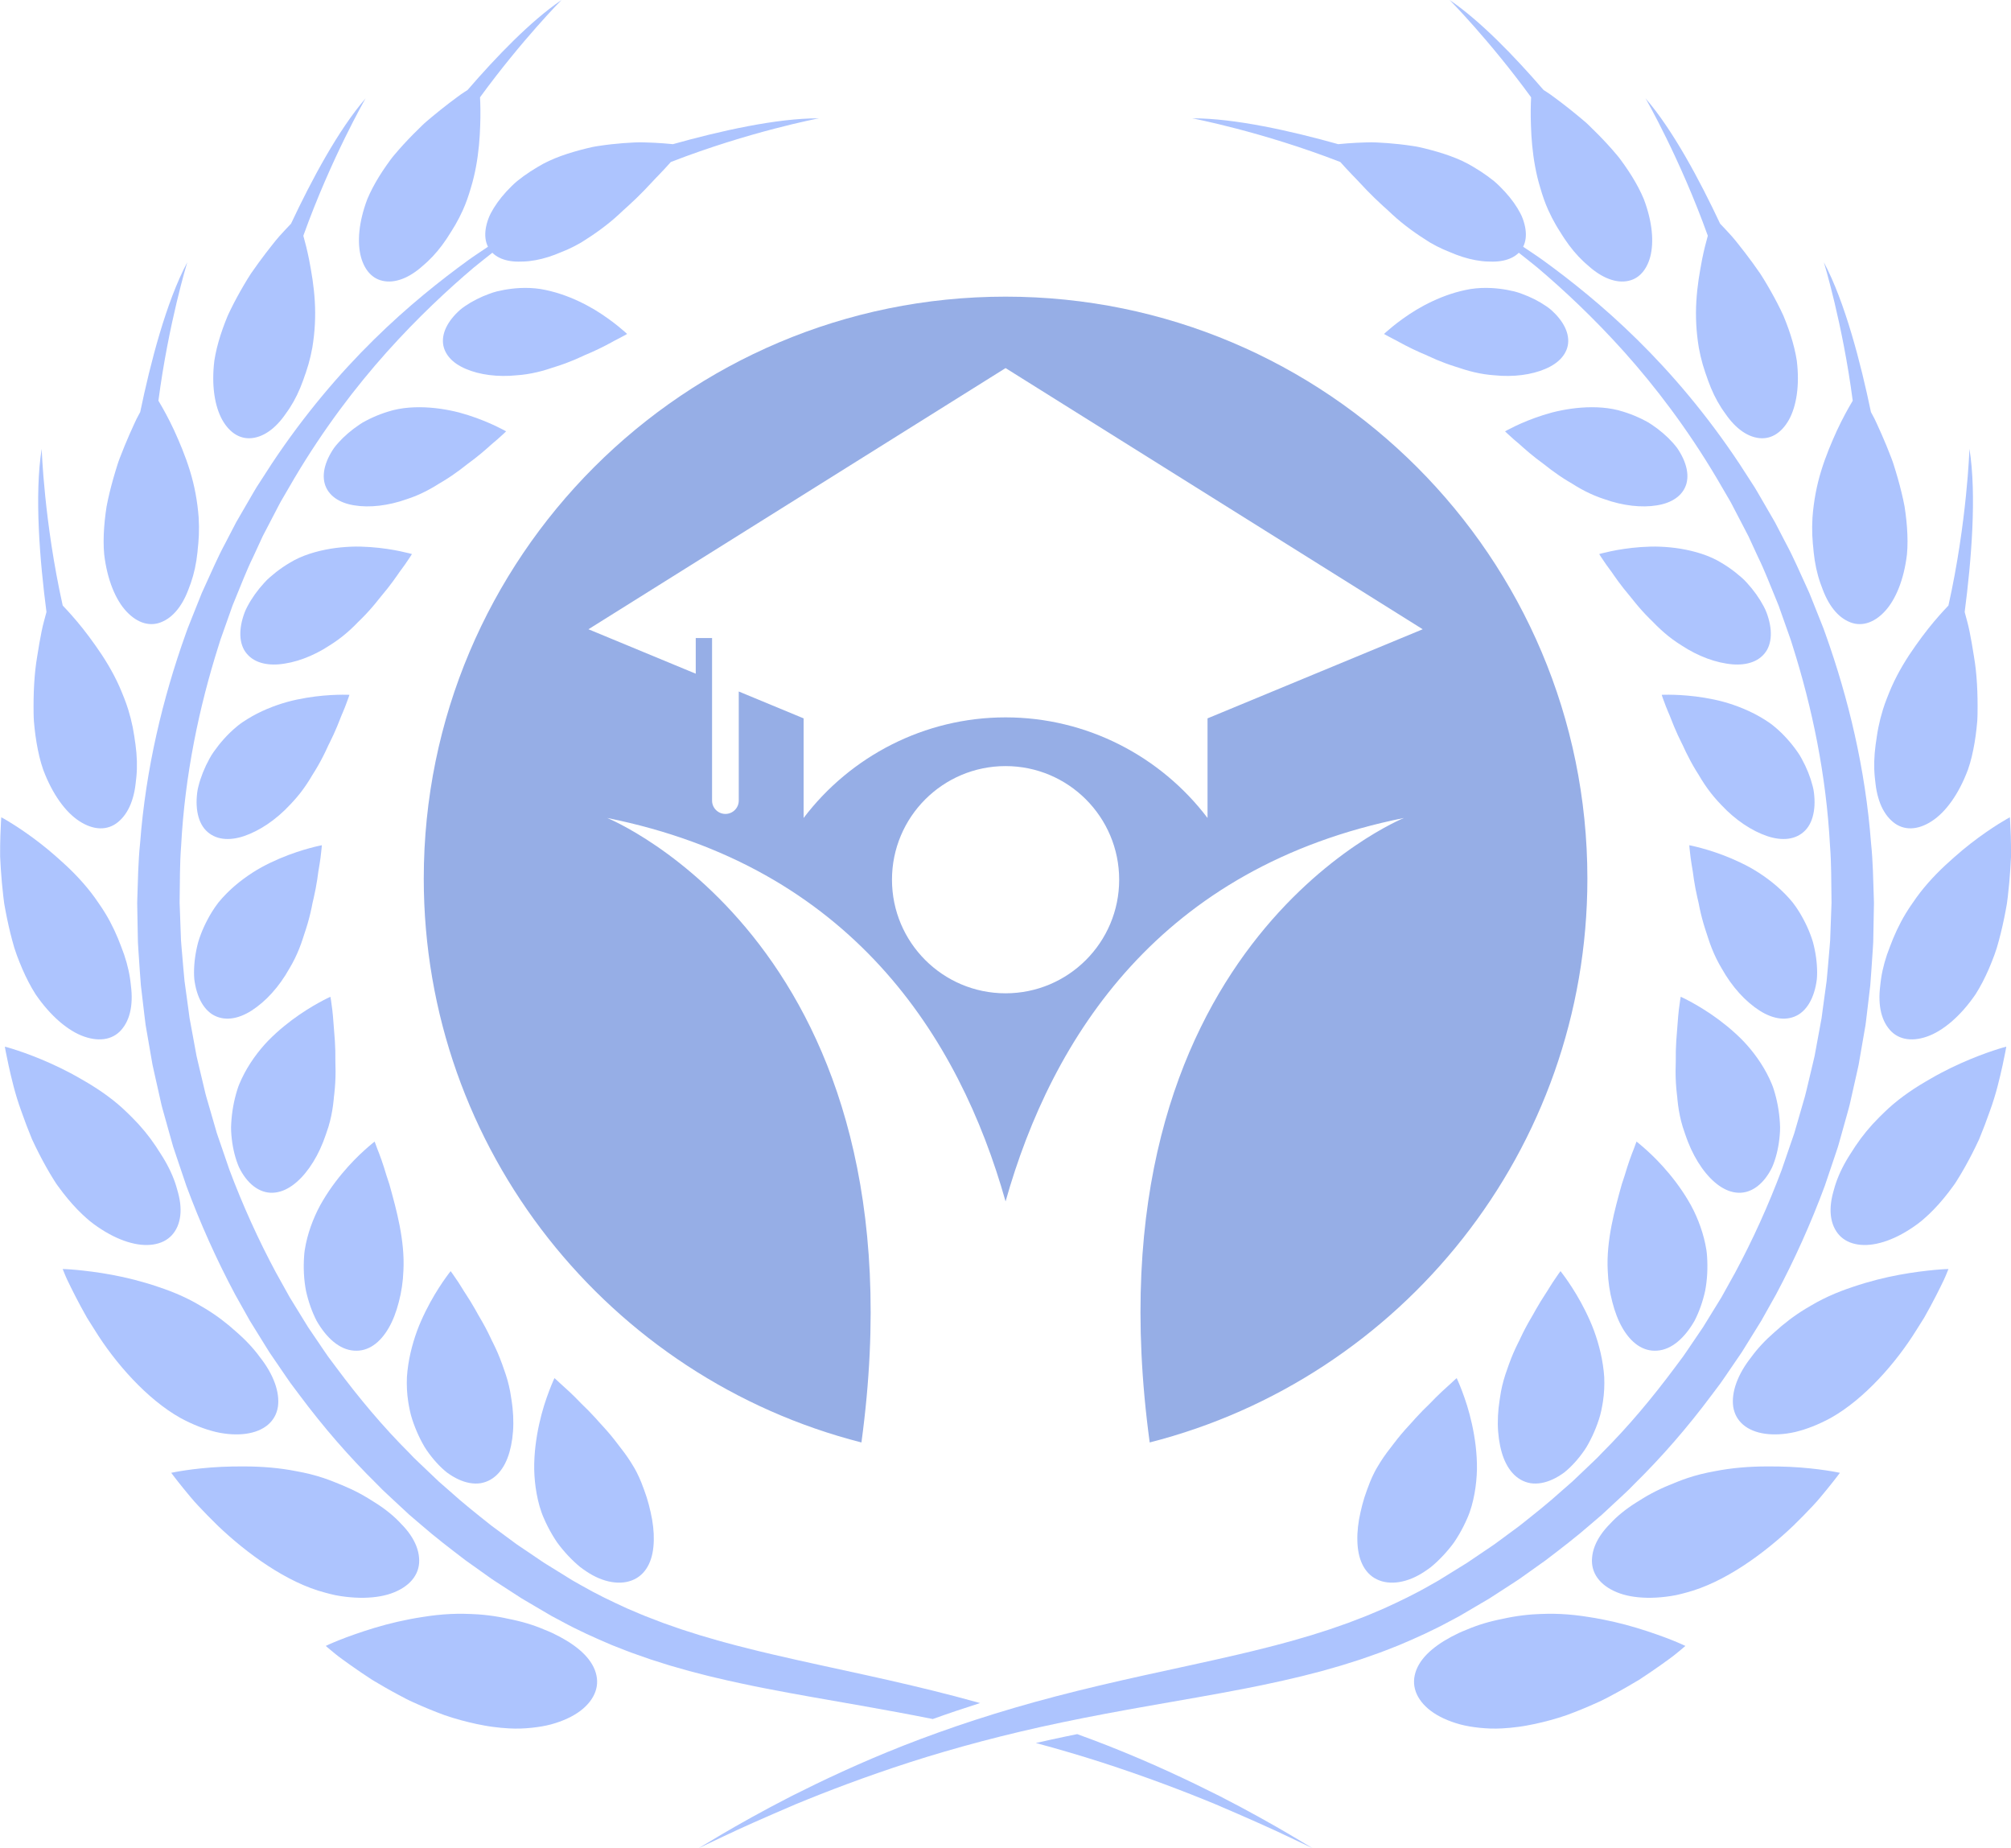 <?xml version="1.0" encoding="UTF-8" standalone="no"?><svg xmlns="http://www.w3.org/2000/svg" xmlns:xlink="http://www.w3.org/1999/xlink" fill="#000000" height="1268.6" preserveAspectRatio="xMidYMid meet" version="1" viewBox="309.7 365.7 1380.5 1268.6" width="1380.5" zoomAndPan="magnify"><g><g id="change1_1"><path d="M 1138.641 858.762 L 1138.641 927.129 C 1106.559 884.84 1055.789 858.078 1000 858.078 C 944.215 858.078 893.438 884.84 861.363 927.129 L 861.363 858.762 L 816.84 840.32 L 816.84 915.191 C 816.84 920.25 812.738 924.352 807.68 924.352 C 802.617 924.352 798.516 920.25 798.516 915.191 L 798.516 803.629 L 787.312 803.629 L 787.312 828.102 L 713.652 797.602 L 1000 618.34 L 1286.352 797.602 Z M 1000 1047.469 C 956.934 1047.469 922.023 1012.559 922.023 969.5 C 922.023 926.43 956.934 891.52 1000 891.52 C 1043.07 891.52 1077.98 926.43 1077.98 969.5 C 1077.98 1012.559 1043.07 1047.469 1000 1047.469 Z M 1000 569.309 C 779.418 569.309 600.602 748.129 600.602 968.711 C 600.602 1155.141 728.336 1311.73 901.059 1355.75 C 947.133 1016.199 726.52 927.129 726.52 927.129 C 893.777 960.68 968.078 1077.211 1000 1190.32 C 1031.922 1077.211 1106.219 960.68 1273.48 927.129 C 1273.48 927.129 1052.871 1016.199 1098.941 1355.75 C 1271.66 1311.73 1399.398 1155.141 1399.398 968.711 C 1399.398 748.129 1220.578 569.309 1000 569.309" fill="#96aee6"/></g><g id="change2_1"><path d="M 678.234 621.18 C 680.477 620.66 682.695 620.059 684.883 619.391 C 687.09 618.75 689.176 617.922 691.41 617.289 C 695.801 615.922 700.035 614.34 704.051 612.648 C 706.055 611.809 708.008 610.941 709.891 610.051 C 710.363 609.828 710.828 609.609 711.293 609.379 C 711.773 609.18 712.25 608.98 712.723 608.789 C 713.664 608.379 714.59 607.98 715.504 607.59 C 719.141 605.98 722.473 604.359 725.438 602.82 C 726.918 602.059 728.309 601.309 729.594 600.609 C 730.871 599.891 732.059 599.219 733.188 598.691 C 737.625 596.449 740.207 594.91 740.207 594.91 C 740.207 594.91 738.047 592.859 734.203 589.738 C 730.367 586.641 724.801 582.441 717.996 578.32 C 711.27 574.32 703.27 570.371 694.438 567.469 C 690.02 566.031 685.398 564.852 680.641 564.051 C 675.953 563.359 671.199 563.148 666.363 563.41 C 662.801 563.602 659.27 564.02 655.82 564.648 C 654.098 564.961 652.395 565.32 650.719 565.73 C 649.031 566.129 647.473 566.699 645.891 567.25 C 639.617 569.5 633.855 572.43 628.969 575.781 C 627.754 576.629 626.555 577.461 625.496 578.398 C 624.434 579.352 623.434 580.309 622.5 581.289 C 620.629 583.262 619.02 585.289 617.703 587.359 C 615.082 591.5 613.664 595.781 613.746 599.969 C 613.797 604.141 615.508 608 618.223 611.16 C 620.969 614.34 624.793 616.91 629.449 618.891 C 638.848 622.941 651.426 624.648 664.578 623.27 C 669.176 622.961 673.75 622.23 678.234 621.18" fill="#adc4fe"/></g><g id="change2_2"><path d="M 557.473 542.031 C 558.844 547.109 561.168 551.262 564.203 554.129 C 567.273 557.031 570.977 558.59 575.488 558.891 C 579.977 559.148 584.684 557.961 589.375 555.57 C 591.719 554.371 594.059 552.871 596.363 551.109 C 597.52 550.219 598.668 549.27 599.805 548.25 C 600.941 547.238 602.148 546.25 603.297 545.148 C 607.938 540.809 612.371 535.5 616.398 529.422 C 617.418 527.922 618.355 526.301 619.367 524.762 C 620.371 523.219 621.348 521.629 622.289 519.988 C 624.172 516.73 625.93 513.301 627.531 509.73 C 629.707 504.898 631.426 499.859 632.871 494.852 C 634.391 489.941 635.566 484.961 636.484 480.012 C 638.309 470.129 639.09 460.422 639.34 451.852 C 639.629 444.191 639.496 437.531 639.227 432.48 C 668.113 392.922 695.176 365.699 695.176 365.699 C 674.082 380.051 650.562 404.449 630.68 427.469 C 630.031 427.879 629.348 428.32 628.633 428.789 C 627.117 429.73 625.516 430.879 623.816 432.141 C 622.105 433.398 620.285 434.762 618.375 436.211 C 614.559 439.121 610.391 442.422 606.07 446.031 C 604.996 446.941 603.906 447.859 602.805 448.789 C 602.258 449.262 601.707 449.738 601.156 450.219 C 600.625 450.719 600.09 451.23 599.551 451.738 C 597.406 453.789 595.254 455.922 593.109 458.102 C 588.824 462.461 584.586 467.059 580.59 471.809 C 578.555 474.141 576.766 476.738 574.969 479.25 C 573.191 481.789 571.5 484.34 569.914 486.91 C 566.738 492.059 563.996 497.238 561.855 502.371 C 555.926 518.02 554.805 531.969 557.473 542.031" fill="#adc4fe"/></g><g id="change2_3"><path d="M 602.008 702.879 C 604.105 701.809 606.16 700.66 608.168 699.461 C 609.172 698.859 610.16 698.25 611.141 697.621 L 614.18 695.82 C 618.195 693.379 622.004 690.762 625.559 688.102 C 627.348 686.781 629.023 685.391 630.73 684.102 C 632.473 682.84 634.145 681.578 635.742 680.328 C 638.938 677.84 641.828 675.398 644.379 673.141 C 645.668 672.031 646.801 670.891 647.973 669.949 C 649.129 668.988 650.191 668.09 651.148 667.262 C 654.973 663.93 657.133 661.762 657.133 661.762 C 657.133 661.762 654.492 660.238 649.926 658.07 C 645.355 655.91 638.848 653.121 631.051 650.641 C 629.102 650.02 627.07 649.422 624.973 648.852 C 622.906 648.32 620.785 647.828 618.602 647.398 C 614.238 646.52 609.645 645.852 604.91 645.488 C 595.465 644.801 585.289 645.238 575.953 648.27 C 572.461 649.34 569.062 650.629 565.789 652.109 C 564.156 652.84 562.555 653.621 560.988 654.449 C 560.203 654.859 559.434 655.281 558.672 655.711 C 557.938 656.16 557.219 656.629 556.508 657.102 C 550.824 660.891 545.812 665.23 541.781 669.781 C 540.781 670.922 539.812 672.051 538.961 673.23 C 538.141 674.43 537.383 675.641 536.691 676.852 C 535.312 679.262 534.211 681.68 533.414 684.07 C 531.824 688.828 531.469 693.441 532.59 697.602 C 534.953 706 542.766 710.969 552.91 712.559 C 563.262 714.27 576.195 712.879 588.965 708.301 C 593.449 706.871 597.816 705.02 602.008 702.879" fill="#adc4fe"/></g><g id="change2_4"><path d="M 484.336 666.141 C 488.871 665.289 493.27 662.941 497.352 659.398 C 499.395 657.629 501.355 655.559 503.219 653.23 C 504.152 652.059 505.059 650.828 505.941 649.531 C 506.852 648.262 507.789 646.961 508.668 645.59 C 512.215 640.109 515.32 633.719 517.832 626.66 C 518.133 625.781 518.438 624.891 518.746 623.988 C 519.062 623.109 519.379 622.219 519.695 621.328 C 520.312 619.539 520.891 617.711 521.422 615.852 C 522.492 612.121 523.395 608.262 524.105 604.301 C 525.906 593.461 526.426 582.84 525.797 572.48 C 525.492 567.32 524.938 562.262 524.227 557.41 C 523.875 554.988 523.477 552.609 523.062 550.32 C 522.688 548.059 522.277 545.859 521.852 543.738 C 520.609 537.551 519.211 532.031 517.934 527.512 C 537.059 474.148 560.668 433.219 560.668 433.219 C 541.945 454.82 523.496 489.398 509.48 519.23 C 508.355 520.398 507.051 521.77 505.582 523.352 C 504.34 524.711 502.973 526.199 501.5 527.809 C 500.027 529.41 498.605 531.281 497.047 533.191 C 493.961 537.059 490.617 541.391 487.203 546.078 C 485.492 548.422 483.766 550.859 482.043 553.359 C 480.352 555.891 478.77 558.578 477.156 561.281 C 473.961 566.711 470.871 572.359 468.059 578.102 C 467.359 579.531 466.66 580.961 466.016 582.422 C 465.398 583.898 464.801 585.379 464.23 586.871 C 463.082 589.84 462.023 592.82 461.074 595.77 C 459.18 601.691 457.723 607.551 456.852 613.199 C 454.762 630.262 457.086 644.441 462.234 653.809 C 467.578 663.32 475.402 667.91 484.336 666.141" fill="#adc4fe"/></g><g id="change2_5"><path d="M 584.43 744.051 C 579.367 742.988 572.219 741.781 563.871 741.191 C 559.727 740.922 555.141 740.719 550.641 740.93 C 546.086 741.109 541.355 741.551 536.562 742.34 C 527.027 743.949 516.949 746.82 508.398 752.102 C 505.184 754.012 502.113 756.121 499.215 758.379 C 497.77 759.512 496.363 760.68 495.004 761.879 C 494.328 762.48 493.652 763.078 493.008 763.699 C 492.395 764.328 491.785 764.969 491.195 765.609 C 486.453 770.762 482.52 776.301 479.609 781.809 C 478.098 784.539 477.09 787.359 476.297 790.09 C 475.512 792.828 475 795.512 474.785 798.07 C 474.363 803.199 475.117 807.859 477.262 811.73 C 481.793 819.539 490.699 822.539 501.227 821.66 C 502.547 821.551 503.879 821.371 505.254 821.148 C 506.648 820.93 508.066 820.66 509.5 820.328 C 512.367 819.672 515.309 818.789 518.277 817.691 C 524.207 815.5 530.238 812.48 536.023 808.648 C 540.102 806.121 544.027 803.238 547.668 800.102 C 549.496 798.531 551.262 796.898 552.969 795.23 C 553.82 794.391 554.656 793.539 555.477 792.68 L 558.055 790.148 C 561.453 786.762 564.598 783.25 567.484 779.738 C 568.957 778.012 570.234 776.199 571.68 774.539 C 573.102 772.871 574.453 771.211 575.734 769.578 C 578.297 766.328 580.574 763.211 582.555 760.352 C 583.043 759.629 583.52 758.93 583.98 758.262 C 584.473 757.602 584.949 756.961 585.406 756.34 C 586.324 755.109 587.152 753.961 587.898 752.898 C 590.879 748.672 592.488 745.98 592.488 745.98 C 592.488 745.98 589.496 745.102 584.43 744.051" fill="#adc4fe"/></g><g id="change2_6"><path d="M 391.242 778.328 C 392.051 779.672 392.887 780.93 393.758 782.109 C 394.645 783.289 395.586 784.398 396.531 785.422 C 404.141 793.57 413.152 796.238 421.5 792.238 C 425.801 790.281 429.629 786.859 432.836 782.34 C 434.441 780.078 435.895 777.531 437.188 774.762 C 438.484 771.98 439.562 768.941 440.723 765.801 C 442.93 759.48 444.469 752.352 445.262 744.711 C 445.348 743.762 445.434 742.789 445.52 741.82 C 445.621 740.871 445.719 739.898 445.82 738.941 C 445.996 737 446.125 735.039 446.207 733.051 C 446.363 729.07 446.324 725.012 446.074 720.879 C 445.23 709.641 443.227 698.941 440.059 688.738 C 438.5 683.66 436.719 678.75 434.836 674.078 C 432.902 669.391 431.133 665.09 429.223 661.039 C 425.465 652.98 421.723 646.238 418.91 641.52 C 418.746 641.25 418.602 641.012 418.445 640.75 C 425.422 587.488 438.258 545.719 438.258 545.719 C 423.758 572.969 412.949 614.859 405.945 648.539 C 405.664 649.059 405.391 649.559 405.094 650.102 C 404.57 651.09 404.027 652.109 403.469 653.172 C 402.961 654.262 402.434 655.379 401.895 656.531 C 399.758 661.141 397.48 666.289 395.215 671.801 C 394.078 674.559 392.949 677.41 391.836 680.328 C 390.703 683.238 389.824 686.34 388.855 689.422 C 386.984 695.621 385.273 702.02 383.863 708.43 C 383.516 710.039 383.16 711.629 382.879 713.25 C 382.621 714.879 382.391 716.512 382.18 718.129 C 381.754 721.371 381.422 724.602 381.191 727.781 C 380.742 734.16 380.676 740.34 381.223 746.211 C 382.266 754.98 384.223 762.77 386.844 769.359 C 388.152 772.66 389.629 775.648 391.242 778.328" fill="#adc4fe"/></g><g id="change2_7"><path d="M 477.273 939.551 C 482.328 937.82 487.859 935.07 493.223 931.461 C 498.59 927.84 503.852 923.379 508.676 918.191 C 512.055 914.691 515.305 910.898 518.148 906.91 C 519.582 904.922 520.941 902.879 522.23 900.809 C 522.871 899.781 523.496 898.738 524.105 897.691 L 526.047 894.57 C 528.602 890.391 530.875 886.16 532.887 882 C 533.379 880.961 533.867 879.922 534.352 878.891 L 535.047 877.359 L 535.812 875.852 C 536.816 873.852 537.758 871.891 538.637 869.969 C 540.391 866.141 541.895 862.5 543.16 859.199 C 543.758 857.531 544.469 856.012 545.07 854.559 C 545.68 853.121 546.223 851.77 546.707 850.551 C 548.637 845.641 549.582 842.602 549.582 842.602 C 549.582 842.602 546.391 842.43 541.102 842.59 C 535.809 842.75 528.41 843.238 519.965 844.648 C 515.766 845.359 511.199 846.27 506.695 847.531 C 502.211 848.801 497.613 850.371 493.035 852.309 C 488.461 854.238 483.906 856.539 479.512 859.262 C 477.352 860.621 475.09 862.059 473.137 863.66 C 471.145 865.262 469.215 866.961 467.363 868.77 C 464.629 871.461 462.086 874.301 459.754 877.238 C 458.586 878.719 457.469 880.219 456.406 881.738 C 455.887 882.5 455.348 883.262 454.871 884.031 C 454.41 884.809 453.961 885.59 453.527 886.371 C 450.062 892.641 447.496 899.109 445.941 905.289 C 445.09 908.371 444.84 911.43 444.691 914.34 C 444.578 917.25 444.727 920.031 445.137 922.629 C 445.992 927.828 447.809 932.27 450.988 935.59 C 457.414 942.238 467.012 943.012 477.273 939.551" fill="#adc4fe"/></g><g id="change2_8"><path d="M 339.348 893.949 C 342.52 902.449 346.367 909.75 350.586 915.68 C 354.812 921.609 359.344 926.18 364.199 929.32 C 373.773 935.57 383.391 935.988 390.723 929.949 C 394.422 926.922 397.473 922.578 399.539 917.281 C 400.582 914.629 401.41 911.75 402.02 908.66 C 402.66 905.578 402.93 902.281 403.328 898.871 C 403.984 892.031 403.789 884.559 402.715 876.75 C 402.57 875.77 402.422 874.789 402.277 873.801 C 402.141 872.82 402.004 871.84 401.863 870.852 C 401.574 868.879 401.227 866.891 400.824 864.891 C 400.02 860.891 398.992 856.84 397.742 852.789 C 396.895 850.039 395.934 847.34 394.875 844.68 C 393.773 842.012 392.82 839.441 391.652 836.891 C 389.379 831.789 386.777 826.879 384 822.18 C 381.219 817.488 378.262 813.012 375.262 808.801 C 372.281 804.609 369.438 800.73 366.57 797.148 C 361.418 790.672 356.551 785.281 352.754 781.32 C 339.91 723.789 338.328 673.75 338.328 673.75 C 333.227 705.5 337.07 751.02 341.602 785.762 C 341.59 785.801 341.578 785.84 341.566 785.879 C 341.062 787.762 340.508 789.828 339.91 792.059 C 339.336 794.289 338.691 796.672 338.223 799.25 C 337.203 804.379 336.176 810.078 335.25 816.148 C 333.152 828.219 332.559 842.039 332.773 855.539 C 332.82 857.23 332.844 858.91 332.965 860.59 C 333.105 862.281 333.266 863.969 333.449 865.641 C 333.816 868.988 334.266 872.301 334.809 875.539 C 335.926 882.02 337.316 888.211 339.348 893.949" fill="#adc4fe"/></g><g id="change2_9"><path d="M 442.895 1033.059 C 442.906 1034.691 442.918 1036.289 443.09 1037.84 C 443.285 1039.391 443.539 1040.898 443.844 1042.359 C 444.461 1045.281 445.301 1048 446.359 1050.48 C 448.48 1055.43 451.48 1059.371 455.348 1061.891 C 463.387 1066.898 473.121 1065.281 482.445 1059.309 C 487.078 1056.328 491.938 1052.23 496.336 1047.34 C 500.773 1042.441 504.871 1036.719 508.387 1030.41 C 510.988 1026.109 513.195 1021.57 515.059 1016.941 C 516.969 1012.301 518.277 1007.559 519.91 1002.809 C 521.414 998.07 522.629 993.34 523.598 988.75 C 523.824 987.602 524.055 986.461 524.281 985.328 C 524.543 984.199 524.805 983.078 525.062 981.969 C 525.57 979.762 526.02 977.59 526.418 975.488 C 527.215 971.281 527.812 967.328 528.254 963.762 C 528.875 960.211 529.391 957.031 529.738 954.379 C 530.445 949.07 530.637 945.84 530.637 945.84 C 530.637 945.84 527.426 946.43 522.207 947.852 C 516.988 949.27 509.762 951.531 501.711 954.949 C 497.684 956.66 493.453 958.66 489.172 960.988 C 484.961 963.32 480.824 965.988 476.738 969.02 C 472.664 972.039 468.707 975.422 465.008 979.18 C 463.16 981.059 461.379 983.031 459.68 985.102 C 458.086 987.16 456.59 989.32 455.199 991.57 C 451.125 998.219 447.828 1005.34 445.734 1012.422 C 443.848 1019.5 442.906 1026.539 442.895 1033.059" fill="#adc4fe"/></g><g id="change2_10"><path d="M 313.531 991.031 C 314.805 997.781 316.332 1004.629 318.148 1011.352 C 319.832 1018.07 322.422 1024.629 325.062 1030.828 C 327.758 1037.031 330.762 1042.859 334.094 1048.09 C 339.348 1055.789 345.008 1062.109 350.68 1066.98 C 356.391 1071.84 361.984 1075.281 367.551 1077.199 C 378.633 1081.039 388.285 1079.07 394.062 1071.238 C 397.105 1067.289 398.961 1062.23 399.715 1056.449 C 400.094 1053.551 400.191 1050.48 400.027 1047.262 C 399.945 1045.648 399.797 1044 399.578 1042.32 C 399.387 1040.648 399.23 1038.93 398.953 1037.191 C 397.906 1030.219 395.852 1022.828 392.848 1015.32 C 390.051 1007.801 386.574 1000.129 382.047 992.672 C 380.527 990.141 378.898 987.68 377.199 985.289 C 375.598 982.891 373.91 980.57 372.156 978.301 C 368.641 973.781 364.852 969.5 360.934 965.488 C 357.031 961.48 352.945 957.73 348.996 954.262 C 345.125 950.801 341.266 947.609 337.566 944.73 C 330.172 938.969 323.426 934.43 318.527 931.34 C 313.633 928.262 310.578 926.648 310.578 926.648 C 310.578 926.648 310.191 931.512 309.949 939.531 C 309.84 943.551 309.727 948.352 309.793 953.719 C 310.039 959.109 310.414 965.059 310.98 971.359 C 311.266 974.512 311.594 977.738 311.98 981.031 C 312.18 982.672 312.355 984.328 312.617 986 C 312.918 987.66 313.223 989.34 313.531 991.031" fill="#adc4fe"/></g><g id="change2_11"><path d="M 473.746 1166.789 C 475.051 1169.539 476.605 1172.031 478.277 1174.23 C 481.637 1178.609 485.617 1181.781 490.102 1183.328 C 494.551 1184.898 499.227 1184.641 503.668 1182.988 C 508.145 1181.328 512.328 1178.309 516.344 1174.172 C 520.348 1170.02 524.039 1164.809 527.211 1158.871 C 528.797 1155.898 530.25 1152.75 531.539 1149.449 C 532.207 1147.789 532.746 1146.129 533.398 1144.379 C 534.031 1142.641 534.629 1140.859 535.18 1139.051 C 536.664 1134.16 537.699 1129.129 538.359 1124.078 C 538.523 1122.82 538.668 1121.551 538.785 1120.289 L 538.949 1118.398 L 539.184 1116.48 C 539.477 1113.922 539.691 1111.371 539.836 1108.84 C 540.125 1103.781 540.105 1098.809 539.926 1094.031 C 540.004 1089.18 539.863 1084.531 539.59 1080.18 C 538.836 1071.52 538.461 1063.891 537.781 1058.48 C 537.148 1053.078 536.52 1049.84 536.52 1049.84 C 536.52 1049.84 533.48 1051.199 528.652 1053.859 C 523.824 1056.531 517.211 1060.512 510.07 1065.84 C 506.504 1068.512 502.805 1071.52 499.129 1074.859 C 497.293 1076.539 495.465 1078.289 493.664 1080.141 C 491.867 1081.98 490.23 1083.879 488.57 1085.871 C 485.293 1089.859 482.211 1094.18 479.484 1098.801 C 478.121 1101.109 476.852 1103.5 475.684 1105.961 C 474.551 1108.41 473.387 1110.969 472.633 1113.531 C 470.238 1121.121 468.871 1128.949 468.441 1136.52 C 468.145 1140.34 468.43 1143.98 468.824 1147.531 C 469.238 1151.07 469.863 1154.488 470.688 1157.719 C 471.516 1160.949 472.539 1163.988 473.746 1166.789" fill="#adc4fe"/></g><g id="change2_12"><path d="M 348.23 1178.012 L 349.77 1180.16 C 350.805 1181.578 351.852 1182.98 352.914 1184.352 C 357.16 1189.84 361.621 1194.879 366.262 1199.25 C 367.977 1200.859 369.695 1202.391 371.414 1203.82 C 373.117 1205.25 374.969 1206.539 376.727 1207.77 C 380.285 1210.211 383.801 1212.289 387.234 1214.012 C 394.105 1217.449 400.641 1219.441 406.516 1220.039 C 412.383 1220.641 417.738 1219.809 421.965 1217.73 C 426.219 1215.629 429.402 1212.281 431.473 1207.609 C 433.508 1202.949 434.078 1197.48 433.375 1191.559 C 433.031 1188.602 432.324 1185.539 431.391 1182.371 C 430.555 1179.172 429.43 1175.891 428.023 1172.559 C 426.617 1169.238 424.934 1165.871 422.992 1162.5 C 421.062 1159.121 418.77 1155.77 416.578 1152.328 C 412.043 1145.512 406.535 1138.789 400.18 1132.48 C 397.973 1130.359 395.961 1128.262 393.734 1126.281 C 391.547 1124.289 389.281 1122.391 386.965 1120.57 C 382.328 1116.93 377.484 1113.609 372.578 1110.57 C 370.145 1109.051 367.629 1107.621 365.238 1106.23 C 362.859 1104.84 360.48 1103.52 358.121 1102.262 C 353.402 1099.762 348.766 1097.52 344.367 1095.551 C 335.574 1091.609 327.734 1088.719 322.094 1086.828 C 316.457 1084.949 313.02 1084.078 313.02 1084.078 C 313.02 1084.078 313.848 1089.02 315.621 1097.078 C 317.434 1105.129 319.902 1116.359 324.406 1128.57 C 326.551 1134.699 328.973 1141.121 331.66 1147.59 C 334.609 1153.98 337.875 1160.41 341.371 1166.629 C 343.121 1169.75 344.934 1172.809 346.809 1175.789 L 348.23 1178.012" fill="#adc4fe"/></g><g id="change2_13"><path d="M 527.027 1272.23 C 533.785 1284.039 542.789 1292.109 552.719 1292.73 C 562.512 1293.512 570.719 1287.25 576.547 1277.129 C 579.484 1272.059 581.734 1266.102 583.449 1259.449 C 585.238 1252.738 586.363 1245.441 586.633 1237.891 C 587.75 1217.172 581.805 1195.852 577.02 1178.648 C 576.363 1176.539 575.691 1174.5 575.016 1172.559 C 574.422 1170.578 573.859 1168.68 573.281 1166.898 C 572.137 1163.32 571.02 1160.191 570.035 1157.59 C 569.527 1156.301 569.074 1155.129 568.672 1154.109 C 568.262 1153.102 567.988 1152.191 567.711 1151.469 C 567.172 1150.031 566.875 1149.238 566.875 1149.238 C 566.875 1149.238 564.137 1151.34 559.891 1155.172 C 555.582 1159.039 550.066 1164.52 544.25 1171.52 C 541.352 1175.02 538.41 1178.879 535.574 1183.07 C 534.16 1185.172 532.773 1187.352 531.43 1189.609 C 530.098 1191.859 528.766 1194.219 527.641 1196.57 C 525.332 1201.309 523.305 1206.328 521.707 1211.57 C 520.906 1214.191 520.215 1216.871 519.648 1219.59 C 519.363 1220.949 519.113 1222.328 518.895 1223.711 C 518.684 1225.09 518.574 1226.441 518.465 1227.82 C 517.895 1235.941 518.297 1244.109 519.762 1251.691 C 521.406 1259.16 523.91 1266.172 527.027 1272.23" fill="#adc4fe"/></g><g id="change2_14"><path d="M 457.961 1348.578 C 465.645 1350.328 472.785 1350.609 478.805 1349.75 C 490.883 1347.988 498.871 1341.441 500.48 1331.281 C 501.91 1321.199 497.41 1309 488.25 1297.371 C 483.918 1291.391 478.445 1285.5 472.031 1279.949 C 465.801 1274.289 458.816 1268.859 450.98 1264.09 C 449.668 1263.281 448.301 1262.512 446.988 1261.738 C 445.688 1260.961 444.367 1260.211 443.035 1259.48 C 440.375 1258.031 437.664 1256.68 434.914 1255.422 C 429.426 1252.91 423.801 1250.762 418.188 1248.922 C 407.117 1245.16 396.289 1242.488 386.527 1240.691 C 376.824 1238.871 368.211 1237.91 362.297 1237.328 C 356.316 1236.762 352.727 1236.711 352.727 1236.711 C 352.727 1236.711 353.211 1237.891 354.09 1240.059 C 354.555 1241.129 355.066 1242.461 355.785 1243.969 C 356.516 1245.48 357.348 1247.191 358.27 1249.09 C 360.145 1252.891 362.441 1257.391 365.121 1262.379 C 366.469 1264.871 367.891 1267.488 369.438 1270.18 C 371.07 1272.84 372.793 1275.578 374.605 1278.379 C 388.566 1301.031 410.578 1326.059 433.488 1338.898 C 442.086 1343.57 450.363 1346.762 457.961 1348.578" fill="#adc4fe"/></g><g id="change2_15"><path d="M 591.055 1333.828 C 591.492 1335.879 591.996 1337.898 592.645 1339.809 C 593.895 1343.672 595.371 1347.41 597.035 1350.98 C 597.871 1352.762 598.746 1354.512 599.668 1356.199 C 600.59 1357.891 601.527 1359.559 602.605 1361.07 C 604.715 1364.129 606.957 1366.969 609.297 1369.539 C 611.637 1372.121 614.066 1374.422 616.551 1376.398 C 619.121 1378.281 621.738 1379.852 624.352 1381.059 C 629.582 1383.48 634.793 1384.469 639.672 1383.711 C 649.637 1381.969 656.23 1373.719 659.469 1362.309 C 661.062 1356.641 662.031 1349.941 662.086 1342.941 C 662.121 1339.422 661.953 1335.809 661.566 1332.141 C 661.383 1330.301 661.113 1328.469 660.84 1326.59 C 660.586 1324.68 660.281 1322.762 659.918 1320.84 C 658.941 1315.629 657.484 1310.531 655.676 1305.609 C 653.969 1300.57 652.047 1295.578 649.832 1290.871 C 649.281 1289.699 648.719 1288.531 648.145 1287.379 L 647.27 1285.66 L 646.453 1283.898 C 645.355 1281.57 644.219 1279.301 643.055 1277.109 C 640.758 1272.691 638.191 1268.691 636.059 1264.68 C 633.832 1260.75 631.617 1257.18 629.543 1254.012 C 628.473 1252.461 627.555 1250.91 626.684 1249.48 C 625.805 1248.059 624.973 1246.762 624.203 1245.578 C 621.121 1240.871 619.047 1238.172 619.047 1238.172 C 619.047 1238.172 616.852 1240.891 613.598 1245.66 C 610.344 1250.441 606.039 1257.289 601.891 1265.66 C 599.84 1269.828 597.719 1274.461 595.98 1279.238 C 594.238 1284.031 592.691 1289.121 591.484 1294.422 C 590.285 1299.719 589.406 1305.25 589.043 1310.879 C 588.805 1316.391 589.051 1322.02 589.91 1327.648 C 590.227 1329.73 590.609 1331.789 591.055 1333.828" fill="#adc4fe"/></g><g id="change2_16"><path d="M 539.879 1460.57 C 542.203 1461.031 544.527 1461.371 546.773 1461.648 C 551.273 1462.199 555.559 1462.43 559.59 1462.359 C 567.668 1462.199 574.625 1460.961 580.453 1458.539 C 592.062 1453.75 598.355 1445.27 597.375 1434.871 C 596.973 1429.551 594.828 1424.18 591.285 1419.031 C 589.512 1416.449 587.383 1413.93 584.941 1411.48 C 582.594 1408.922 579.938 1406.43 577 1404.051 C 574.066 1401.648 570.852 1399.359 567.391 1397.18 C 565.664 1396.102 563.914 1395.012 562.133 1393.898 C 560.344 1392.809 558.496 1391.762 556.594 1390.738 C 552.789 1388.699 548.773 1386.809 544.578 1385.078 C 542.488 1384.23 540.379 1383.379 538.258 1382.52 C 536.133 1381.68 533.969 1380.891 531.766 1380.148 C 525.801 1378.148 519.684 1376.66 513.531 1375.559 C 507.5 1374.359 501.461 1373.52 495.48 1372.988 C 489.504 1372.461 483.602 1372.23 477.918 1372.211 C 472.23 1372.191 466.938 1372.23 461.887 1372.488 C 451.828 1372.961 443.156 1373.969 437.008 1374.879 C 430.859 1375.781 427.246 1376.59 427.246 1376.59 C 427.246 1376.59 430.371 1380.859 435.863 1387.609 C 437.25 1389.289 438.773 1391.129 440.414 1393.109 C 442.066 1395.078 443.848 1397.191 445.879 1399.289 C 449.871 1403.551 454.375 1408.18 459.277 1412.949 C 479.102 1431.859 506.551 1452 532.828 1458.82 C 535.223 1459.488 537.574 1460.07 539.879 1460.57" fill="#adc4fe"/></g><g id="change2_17"><path d="M 682.934 1407.5 C 684.605 1411.41 686.527 1415.199 688.648 1418.82 C 689.711 1420.629 690.816 1422.391 691.973 1424.109 C 693.152 1425.781 694.402 1427.352 695.676 1428.898 C 698.227 1431.988 700.922 1434.859 703.703 1437.48 C 705.094 1438.789 706.504 1440.039 707.93 1441.219 C 709.355 1442.309 710.801 1443.328 712.246 1444.281 C 723.777 1452.07 736.215 1454.102 745.191 1449.68 C 749.676 1447.52 753.016 1443.801 755.176 1439.23 C 757.352 1434.641 758.367 1429.172 758.512 1423.109 C 758.664 1417.031 757.906 1410.41 756.367 1403.73 C 755.617 1400.352 754.742 1396.859 753.648 1393.441 C 753.105 1391.73 752.516 1390.02 751.879 1388.328 C 751.238 1386.648 750.621 1384.859 749.922 1383.148 C 748.988 1380.82 747.957 1378.559 746.848 1376.379 L 745.988 1374.738 L 744.977 1372.961 C 744.289 1371.781 743.582 1370.621 742.859 1369.469 C 739.977 1364.852 736.719 1360.609 733.426 1356.422 C 730.199 1352.141 726.809 1348.129 723.383 1344.43 C 721.633 1342.629 720.039 1340.672 718.391 1338.891 C 716.75 1337.09 715.117 1335.379 713.512 1333.738 C 711.906 1332.109 710.324 1330.559 708.785 1329.102 C 707.316 1327.551 705.887 1326.09 704.512 1324.73 C 701.77 1322.012 699.254 1319.68 697.117 1317.781 C 694.938 1315.93 693.348 1314.25 692.156 1313.219 C 690.973 1312.16 690.324 1311.59 690.324 1311.59 C 690.324 1311.59 688.781 1314.828 686.664 1320.398 C 685.605 1323.18 684.406 1326.551 683.199 1330.391 C 682.016 1334.211 680.883 1338.441 679.855 1343.059 C 677.828 1352.27 676.273 1363.039 676.414 1374.191 C 676.543 1379.691 677.066 1385.309 678.098 1390.941 C 679.141 1396.551 680.617 1402.262 682.934 1407.5" fill="#adc4fe"/></g><g id="change2_18"><path d="M 688.844 1486.531 C 687.047 1485.699 685.18 1484.922 683.266 1484.172 C 681.422 1483.379 679.52 1482.621 677.562 1481.922 C 673.652 1480.512 669.527 1479.27 665.223 1478.23 C 663.074 1477.699 660.863 1477.238 658.645 1476.789 C 656.453 1476.301 654.223 1475.852 651.957 1475.461 C 647.426 1474.672 642.754 1474.102 637.98 1473.75 C 631.469 1473.359 625.164 1473.18 618.84 1473.5 C 612.527 1473.801 606.266 1474.512 600.156 1475.488 C 588.055 1477.301 576.664 1480.031 566.699 1483.039 C 561.738 1484.52 557.125 1486.078 553.062 1487.5 C 549.027 1488.898 545.48 1490.25 542.551 1491.422 C 536.695 1493.75 533.316 1495.41 533.316 1495.41 C 533.316 1495.41 534.348 1496.289 536.234 1497.879 C 538.152 1499.43 540.84 1501.809 544.477 1504.398 C 548.078 1507.031 552.426 1510.129 557.363 1513.488 C 559.832 1515.172 562.449 1516.922 565.191 1518.699 C 568.004 1520.391 570.941 1522.121 573.992 1523.859 C 577.039 1525.602 580.195 1527.352 583.438 1529.078 C 586.695 1530.801 589.969 1532.602 593.465 1534.121 C 600.391 1537.27 607.57 1540.262 614.805 1542.898 C 622.102 1545.441 629.594 1547.422 636.863 1549 C 638.688 1549.391 640.496 1549.738 642.301 1550.059 L 644.992 1550.52 C 645.949 1550.66 646.906 1550.801 647.859 1550.941 C 651.695 1551.461 655.453 1551.82 659.105 1552.012 C 661.812 1552.121 664.414 1552.23 666.992 1552.121 C 669.57 1552.031 672.062 1551.859 674.477 1551.609 C 679.305 1551.109 683.773 1550.379 687.906 1549.281 C 696.191 1547.02 702.984 1543.809 708.113 1539.961 C 713.242 1536.09 716.738 1531.52 718.426 1526.762 C 720.121 1521.961 720.004 1517.012 718.012 1511.852 C 713.977 1501.602 703.109 1493.301 688.844 1486.531" fill="#adc4fe"/></g><g id="change2_19"><path d="M 1321.77 621.18 C 1319.531 620.66 1317.309 620.059 1315.121 619.391 C 1312.91 618.75 1310.82 617.922 1308.59 617.289 C 1304.199 615.922 1299.961 614.34 1295.949 612.648 C 1293.941 611.809 1291.988 610.941 1290.109 610.051 C 1289.641 609.828 1289.172 609.609 1288.711 609.379 C 1288.23 609.18 1287.75 608.98 1287.281 608.789 C 1286.34 608.379 1285.41 607.98 1284.5 607.59 C 1280.859 605.98 1277.531 604.359 1274.559 602.82 C 1273.078 602.059 1271.691 601.309 1270.41 600.609 C 1269.129 599.891 1267.941 599.219 1266.809 598.691 C 1262.371 596.449 1259.789 594.91 1259.789 594.91 C 1259.789 594.91 1261.949 592.859 1265.789 589.738 C 1269.629 586.641 1275.199 582.441 1282.012 578.32 C 1288.73 574.32 1296.73 570.371 1305.559 567.469 C 1309.98 566.031 1314.602 564.852 1319.359 564.051 C 1324.051 563.359 1328.801 563.148 1333.641 563.41 C 1337.199 563.602 1340.73 564.02 1344.18 564.648 C 1345.898 564.961 1347.602 565.32 1349.281 565.73 C 1350.969 566.129 1352.531 566.699 1354.109 567.25 C 1360.379 569.5 1366.148 572.43 1371.031 575.781 C 1372.238 576.629 1373.441 577.461 1374.512 578.398 C 1375.57 579.352 1376.559 580.309 1377.5 581.289 C 1379.371 583.262 1380.98 585.289 1382.301 587.359 C 1384.922 591.5 1386.34 595.781 1386.25 599.969 C 1386.199 604.141 1384.488 608 1381.781 611.16 C 1379.031 614.34 1375.211 616.91 1370.551 618.891 C 1361.148 622.941 1348.578 624.648 1335.422 623.27 C 1330.828 622.961 1326.25 622.23 1321.77 621.18" fill="#adc4fe"/></g><g id="change2_20"><path d="M 1442.531 542.031 C 1441.16 547.109 1438.828 551.262 1435.801 554.129 C 1432.73 557.031 1429.031 558.59 1424.512 558.891 C 1420.02 559.148 1415.32 557.961 1410.629 555.57 C 1408.281 554.371 1405.941 552.871 1403.629 551.109 C 1402.48 550.219 1401.328 549.27 1400.199 548.25 C 1399.059 547.238 1397.852 546.25 1396.699 545.148 C 1392.059 540.809 1387.629 535.5 1383.602 529.422 C 1382.578 527.922 1381.641 526.301 1380.629 524.762 C 1379.629 523.219 1378.648 521.629 1377.711 519.988 C 1375.828 516.73 1374.07 513.301 1372.469 509.73 C 1370.289 504.898 1368.57 499.859 1367.129 494.852 C 1365.609 489.941 1364.43 484.961 1363.52 480.012 C 1361.691 470.129 1360.91 460.422 1360.66 451.852 C 1360.371 444.191 1360.5 437.531 1360.77 432.48 C 1331.891 392.922 1304.82 365.699 1304.82 365.699 C 1325.922 380.051 1349.441 404.449 1369.32 427.469 C 1369.969 427.879 1370.648 428.32 1371.371 428.789 C 1372.879 429.73 1374.48 430.879 1376.18 432.141 C 1377.891 433.398 1379.711 434.762 1381.621 436.211 C 1385.441 439.121 1389.609 442.422 1393.93 446.031 C 1395 446.941 1396.09 447.859 1397.199 448.789 C 1397.738 449.262 1398.289 449.738 1398.852 450.219 C 1399.379 450.719 1399.91 451.23 1400.449 451.738 C 1402.59 453.789 1404.75 455.922 1406.891 458.102 C 1411.18 462.461 1415.422 467.059 1419.41 471.809 C 1421.449 474.141 1423.238 476.738 1425.031 479.25 C 1426.809 481.789 1428.5 484.34 1430.09 486.91 C 1433.262 492.059 1436.012 497.238 1438.141 502.371 C 1444.07 518.02 1445.191 531.969 1442.531 542.031" fill="#adc4fe"/></g><g id="change2_21"><path d="M 1397.988 702.879 C 1395.891 701.809 1393.84 700.66 1391.828 699.461 C 1390.828 698.859 1389.84 698.25 1388.859 697.621 L 1385.82 695.82 C 1381.801 693.379 1378 690.762 1374.441 688.102 C 1372.648 686.781 1370.98 685.391 1369.27 684.102 C 1367.531 682.84 1365.859 681.578 1364.262 680.328 C 1361.059 677.84 1358.172 675.398 1355.621 673.141 C 1354.328 672.031 1353.199 670.891 1352.031 669.949 C 1350.871 668.988 1349.809 668.09 1348.852 667.262 C 1345.031 663.93 1342.871 661.762 1342.871 661.762 C 1342.871 661.762 1345.512 660.238 1350.07 658.07 C 1354.648 655.91 1361.148 653.121 1368.949 650.641 C 1370.898 650.02 1372.93 649.422 1375.031 648.852 C 1377.09 648.32 1379.211 647.828 1381.398 647.398 C 1385.762 646.52 1390.359 645.852 1395.09 645.488 C 1404.531 644.801 1414.711 645.238 1424.051 648.27 C 1427.539 649.34 1430.941 650.629 1434.211 652.109 C 1435.852 652.84 1437.449 653.621 1439.012 654.449 C 1439.789 654.859 1440.57 655.281 1441.328 655.711 C 1442.059 656.16 1442.781 656.629 1443.488 657.102 C 1449.18 660.891 1454.191 665.23 1458.219 669.781 C 1459.219 670.922 1460.191 672.051 1461.039 673.23 C 1461.859 674.43 1462.621 675.641 1463.309 676.852 C 1464.691 679.262 1465.789 681.68 1466.59 684.07 C 1468.18 688.828 1468.531 693.441 1467.41 697.602 C 1465.051 706 1457.238 710.969 1447.09 712.559 C 1436.738 714.27 1423.809 712.879 1411.039 708.301 C 1406.551 706.871 1402.191 705.02 1397.988 702.879" fill="#adc4fe"/></g><g id="change2_22"><path d="M 1515.672 666.141 C 1511.129 665.289 1506.73 662.941 1502.648 659.398 C 1500.609 657.629 1498.648 655.559 1496.781 653.23 C 1495.852 652.059 1494.941 650.828 1494.059 649.531 C 1493.148 648.262 1492.211 646.961 1491.328 645.59 C 1487.781 640.109 1484.68 633.719 1482.172 626.66 C 1481.871 625.781 1481.559 624.891 1481.25 623.988 C 1480.941 623.109 1480.621 622.219 1480.301 621.328 C 1479.691 619.539 1479.109 617.711 1478.578 615.852 C 1477.512 612.121 1476.602 608.262 1475.891 604.301 C 1474.09 593.461 1473.57 582.84 1474.199 572.48 C 1474.512 567.32 1475.059 562.262 1475.77 557.41 C 1476.129 554.988 1476.52 552.609 1476.941 550.32 C 1477.309 548.059 1477.719 545.859 1478.148 543.738 C 1479.391 537.551 1480.789 532.031 1482.07 527.512 C 1462.941 474.148 1439.328 433.219 1439.328 433.219 C 1458.059 454.82 1476.5 489.398 1490.52 519.23 C 1491.641 520.398 1492.949 521.77 1494.422 523.352 C 1495.66 524.711 1497.031 526.199 1498.5 527.809 C 1499.969 529.41 1501.398 531.281 1502.949 533.191 C 1506.039 537.059 1509.379 541.391 1512.801 546.078 C 1514.512 548.422 1516.23 550.859 1517.961 553.359 C 1519.648 555.891 1521.23 558.578 1522.84 561.281 C 1526.039 566.711 1529.129 572.359 1531.941 578.102 C 1532.641 579.531 1533.34 580.961 1533.988 582.422 C 1534.602 583.898 1535.199 585.379 1535.77 586.871 C 1536.922 589.84 1537.969 592.82 1538.922 595.77 C 1540.82 601.691 1542.281 607.551 1543.148 613.199 C 1545.238 630.262 1542.91 644.441 1537.77 653.809 C 1532.422 663.32 1524.602 667.91 1515.672 666.141" fill="#adc4fe"/></g><g id="change2_23"><path d="M 1415.57 744.051 C 1420.629 742.988 1427.781 741.781 1436.129 741.191 C 1440.27 740.922 1444.859 740.719 1449.359 740.93 C 1453.91 741.109 1458.648 741.551 1463.441 742.34 C 1472.969 743.949 1483.051 746.82 1491.602 752.102 C 1494.82 754.012 1497.891 756.121 1500.781 758.379 C 1502.23 759.512 1503.641 760.68 1505 761.879 C 1505.672 762.48 1506.352 763.078 1506.988 763.699 C 1507.609 764.328 1508.211 764.969 1508.809 765.609 C 1513.551 770.762 1517.48 776.301 1520.391 781.809 C 1521.898 784.539 1522.91 787.359 1523.699 790.09 C 1524.488 792.828 1525 795.512 1525.219 798.07 C 1525.641 803.199 1524.879 807.859 1522.738 811.73 C 1518.211 819.539 1509.301 822.539 1498.77 821.66 C 1497.449 821.551 1496.121 821.371 1494.75 821.148 C 1493.352 820.93 1491.941 820.66 1490.5 820.328 C 1487.629 819.672 1484.691 818.789 1481.719 817.691 C 1475.789 815.5 1469.762 812.48 1463.969 808.648 C 1459.898 806.121 1455.969 803.238 1452.328 800.102 C 1450.5 798.531 1448.738 796.898 1447.031 795.23 C 1446.18 794.391 1445.34 793.539 1444.52 792.68 L 1441.941 790.148 C 1438.551 786.762 1435.398 783.25 1432.52 779.738 C 1431.039 778.012 1429.762 776.199 1428.32 774.539 C 1426.898 772.871 1425.551 771.211 1424.262 769.578 C 1421.699 766.328 1419.422 763.211 1417.449 760.352 C 1416.961 759.629 1416.48 758.93 1416.02 758.262 C 1415.531 757.602 1415.051 756.961 1414.59 756.34 C 1413.68 755.109 1412.852 753.961 1412.102 752.898 C 1409.121 748.672 1407.512 745.98 1407.512 745.98 C 1407.512 745.98 1410.5 745.102 1415.57 744.051" fill="#adc4fe"/></g><g id="change2_24"><path d="M 1608.762 778.328 C 1607.949 779.672 1607.109 780.93 1606.238 782.109 C 1605.352 783.289 1604.422 784.398 1603.469 785.422 C 1595.859 793.57 1586.852 796.238 1578.5 792.238 C 1574.199 790.281 1570.371 786.859 1567.16 782.34 C 1565.559 780.078 1564.109 777.531 1562.809 774.762 C 1561.512 771.98 1560.441 768.941 1559.281 765.801 C 1557.07 759.48 1555.531 752.352 1554.738 744.711 C 1554.648 743.762 1554.57 742.789 1554.48 741.82 C 1554.379 740.871 1554.281 739.898 1554.18 738.941 C 1554 737 1553.871 735.039 1553.789 733.051 C 1553.629 729.07 1553.672 725.012 1553.93 720.879 C 1554.77 709.641 1556.77 698.941 1559.941 688.738 C 1561.5 683.66 1563.281 678.75 1565.16 674.078 C 1567.102 669.391 1568.871 665.09 1570.781 661.039 C 1574.539 652.98 1578.281 646.238 1581.09 641.52 C 1581.25 641.25 1581.398 641.012 1581.551 640.75 C 1574.578 587.488 1561.738 545.719 1561.738 545.719 C 1576.238 572.969 1587.051 614.859 1594.059 648.539 C 1594.34 649.059 1594.609 649.559 1594.898 650.102 C 1595.43 651.09 1595.969 652.109 1596.531 653.172 C 1597.039 654.262 1597.57 655.379 1598.109 656.531 C 1600.238 661.141 1602.52 666.289 1604.789 671.801 C 1605.922 674.559 1607.051 677.41 1608.16 680.328 C 1609.301 683.238 1610.18 686.34 1611.141 689.422 C 1613.012 695.621 1614.73 702.02 1616.141 708.43 C 1616.48 710.039 1616.84 711.629 1617.121 713.25 C 1617.379 714.879 1617.609 716.512 1617.82 718.129 C 1618.25 721.371 1618.578 724.602 1618.809 727.781 C 1619.262 734.16 1619.328 740.34 1618.781 746.211 C 1617.73 754.98 1615.781 762.77 1613.16 769.359 C 1611.852 772.66 1610.371 775.648 1608.762 778.328" fill="#adc4fe"/></g><g id="change2_25"><path d="M 1522.73 939.551 C 1517.672 937.82 1512.141 935.07 1506.781 931.461 C 1501.41 927.84 1496.148 923.379 1491.328 918.191 C 1487.941 914.691 1484.699 910.898 1481.852 906.91 C 1480.422 904.922 1479.059 902.879 1477.77 900.809 C 1477.129 899.781 1476.5 898.738 1475.898 897.691 L 1473.949 894.57 C 1471.398 890.391 1469.129 886.16 1467.109 882 C 1466.621 880.961 1466.129 879.922 1465.648 878.891 L 1464.949 877.359 L 1464.191 875.852 C 1463.18 873.852 1462.238 871.891 1461.359 869.969 C 1459.609 866.141 1458.109 862.5 1456.84 859.199 C 1456.238 857.531 1455.531 856.012 1454.93 854.559 C 1454.32 853.121 1453.781 851.77 1453.289 850.551 C 1451.359 845.641 1450.422 842.602 1450.422 842.602 C 1450.422 842.602 1453.609 842.43 1458.898 842.59 C 1464.191 842.75 1471.59 843.238 1480.031 844.648 C 1484.23 845.359 1488.801 846.27 1493.301 847.531 C 1497.789 848.801 1502.391 850.371 1506.961 852.309 C 1511.539 854.238 1516.09 856.539 1520.488 859.262 C 1522.648 860.621 1524.91 862.059 1526.859 863.66 C 1528.859 865.262 1530.789 866.961 1532.641 868.77 C 1535.371 871.461 1537.91 874.301 1540.25 877.238 C 1541.422 878.719 1542.531 880.219 1543.59 881.738 C 1544.121 882.5 1544.648 883.262 1545.129 884.031 C 1545.59 884.809 1546.039 885.59 1546.469 886.371 C 1549.941 892.641 1552.5 899.109 1554.059 905.289 C 1554.91 908.371 1555.16 911.43 1555.309 914.34 C 1555.422 917.25 1555.281 920.031 1554.859 922.629 C 1554.012 927.828 1552.191 932.27 1549.012 935.59 C 1542.59 942.238 1532.988 943.012 1522.73 939.551" fill="#adc4fe"/></g><g id="change2_26"><path d="M 1660.648 893.949 C 1657.48 902.449 1653.629 909.75 1649.422 915.68 C 1645.191 921.609 1640.66 926.18 1635.801 929.32 C 1626.23 935.57 1616.609 935.988 1609.281 929.949 C 1605.578 926.922 1602.531 922.578 1600.461 917.281 C 1599.422 914.629 1598.59 911.75 1597.98 908.66 C 1597.34 905.578 1597.07 902.281 1596.672 898.871 C 1596.012 892.031 1596.211 884.559 1597.281 876.75 C 1597.43 875.77 1597.578 874.789 1597.719 873.801 C 1597.859 872.82 1598 871.84 1598.141 870.852 C 1598.43 868.879 1598.77 866.891 1599.18 864.891 C 1599.98 860.891 1601.012 856.84 1602.262 852.789 C 1603.109 850.039 1604.07 847.34 1605.129 844.68 C 1606.23 842.012 1607.18 839.441 1608.352 836.891 C 1610.621 831.789 1613.219 826.879 1616 822.18 C 1618.781 817.488 1621.738 813.012 1624.738 808.801 C 1627.719 804.609 1630.559 800.73 1633.43 797.148 C 1638.578 790.672 1643.449 785.281 1647.25 781.32 C 1660.09 723.789 1661.672 673.75 1661.672 673.75 C 1666.77 705.5 1662.93 751.02 1658.398 785.762 C 1658.41 785.801 1658.422 785.84 1658.43 785.879 C 1658.941 787.762 1659.488 789.828 1660.09 792.059 C 1660.66 794.289 1661.309 796.672 1661.781 799.25 C 1662.801 804.379 1663.82 810.078 1664.75 816.148 C 1666.852 828.219 1667.441 842.039 1667.23 855.539 C 1667.18 857.23 1667.16 858.91 1667.039 860.59 C 1666.891 862.281 1666.73 863.969 1666.551 865.641 C 1666.18 868.988 1665.73 872.301 1665.191 875.539 C 1664.07 882.02 1662.68 888.211 1660.648 893.949" fill="#adc4fe"/></g><g id="change2_27"><path d="M 1557.109 1033.059 C 1557.09 1034.691 1557.078 1036.289 1556.91 1037.84 C 1556.719 1039.391 1556.461 1040.898 1556.16 1042.359 C 1555.539 1045.281 1554.699 1048 1553.641 1050.48 C 1551.52 1055.43 1548.52 1059.371 1544.648 1061.891 C 1536.609 1066.898 1526.879 1065.281 1517.551 1059.309 C 1512.922 1056.328 1508.059 1052.23 1503.66 1047.34 C 1499.23 1042.441 1495.129 1036.719 1491.609 1030.41 C 1489.012 1026.109 1486.801 1021.57 1484.941 1016.941 C 1483.031 1012.301 1481.719 1007.559 1480.09 1002.809 C 1478.578 998.07 1477.371 993.34 1476.398 988.75 C 1476.172 987.602 1475.949 986.461 1475.719 985.328 C 1475.461 984.199 1475.199 983.078 1474.941 981.969 C 1474.43 979.762 1473.98 977.59 1473.578 975.488 C 1472.781 971.281 1472.191 967.328 1471.738 963.762 C 1471.129 960.211 1470.609 957.031 1470.262 954.379 C 1469.551 949.07 1469.359 945.84 1469.359 945.84 C 1469.359 945.84 1472.57 946.43 1477.789 947.852 C 1483.012 949.27 1490.238 951.531 1498.289 954.949 C 1502.32 956.66 1506.539 958.66 1510.828 960.988 C 1515.039 963.32 1519.18 965.988 1523.262 969.02 C 1527.328 972.039 1531.289 975.422 1534.988 979.18 C 1536.84 981.059 1538.621 983.031 1540.32 985.102 C 1541.922 987.16 1543.41 989.32 1544.801 991.57 C 1548.871 998.219 1552.172 1005.34 1554.27 1012.422 C 1556.148 1019.5 1557.102 1026.539 1557.109 1033.059" fill="#adc4fe"/></g><g id="change2_28"><path d="M 1686.469 991.031 C 1685.191 997.781 1683.672 1004.629 1681.852 1011.352 C 1680.172 1018.07 1677.578 1024.629 1674.941 1030.828 C 1672.238 1037.031 1669.238 1042.859 1665.91 1048.09 C 1660.648 1055.789 1654.988 1062.109 1649.32 1066.98 C 1643.609 1071.84 1638.02 1075.281 1632.449 1077.199 C 1621.371 1081.039 1611.719 1079.07 1605.941 1071.238 C 1602.898 1067.289 1601.039 1062.23 1600.281 1056.449 C 1599.91 1053.551 1599.809 1050.48 1599.969 1047.262 C 1600.059 1045.648 1600.211 1044 1600.422 1042.32 C 1600.609 1040.648 1600.77 1038.93 1601.051 1037.191 C 1602.09 1030.219 1604.148 1022.828 1607.148 1015.32 C 1609.949 1007.801 1613.43 1000.129 1617.949 992.672 C 1619.469 990.141 1621.102 987.68 1622.801 985.289 C 1624.398 982.891 1626.09 980.57 1627.84 978.301 C 1631.359 973.781 1635.148 969.5 1639.059 965.488 C 1642.969 961.48 1647.059 957.73 1651 954.262 C 1654.879 950.801 1658.738 947.609 1662.43 944.73 C 1669.828 938.969 1676.57 934.43 1681.469 931.34 C 1686.371 928.262 1689.422 926.648 1689.422 926.648 C 1689.422 926.648 1689.809 931.512 1690.051 939.531 C 1690.16 943.551 1690.27 948.352 1690.211 953.719 C 1689.961 959.109 1689.578 965.059 1689.02 971.359 C 1688.738 974.512 1688.41 977.738 1688.02 981.031 C 1687.82 982.672 1687.641 984.328 1687.379 986 C 1687.078 987.66 1686.781 989.34 1686.469 991.031" fill="#adc4fe"/></g><g id="change2_29"><path d="M 1526.25 1166.789 C 1524.949 1169.539 1523.391 1172.031 1521.719 1174.23 C 1518.359 1178.609 1514.379 1181.781 1509.898 1183.328 C 1505.449 1184.898 1500.77 1184.641 1496.328 1182.988 C 1491.859 1181.328 1487.672 1178.309 1483.66 1174.172 C 1479.648 1170.02 1475.961 1164.809 1472.789 1158.871 C 1471.199 1155.898 1469.75 1152.75 1468.461 1149.449 C 1467.789 1147.789 1467.25 1146.129 1466.602 1144.379 C 1465.969 1142.641 1465.371 1140.859 1464.82 1139.051 C 1463.328 1134.16 1462.301 1129.129 1461.641 1124.078 C 1461.469 1122.82 1461.328 1121.551 1461.211 1120.289 L 1461.051 1118.398 L 1460.82 1116.48 C 1460.52 1113.922 1460.309 1111.371 1460.16 1108.84 C 1459.871 1103.781 1459.891 1098.809 1460.078 1094.031 C 1460 1089.18 1460.141 1084.531 1460.41 1080.18 C 1461.172 1071.52 1461.539 1063.891 1462.219 1058.48 C 1462.852 1053.078 1463.48 1049.84 1463.48 1049.84 C 1463.48 1049.84 1466.52 1051.199 1471.352 1053.859 C 1476.18 1056.531 1482.789 1060.512 1489.93 1065.84 C 1493.5 1068.512 1497.199 1071.52 1500.871 1074.859 C 1502.711 1076.539 1504.531 1078.289 1506.34 1080.141 C 1508.129 1081.98 1509.77 1083.879 1511.43 1085.871 C 1514.711 1089.859 1517.789 1094.18 1520.52 1098.801 C 1521.879 1101.109 1523.148 1103.5 1524.32 1105.961 C 1525.449 1108.41 1526.609 1110.969 1527.371 1113.531 C 1529.762 1121.121 1531.129 1128.949 1531.559 1136.52 C 1531.859 1140.34 1531.57 1143.98 1531.172 1147.531 C 1530.762 1151.07 1530.141 1154.488 1529.309 1157.719 C 1528.488 1160.949 1527.461 1163.988 1526.25 1166.789" fill="#adc4fe"/></g><g id="change2_30"><path d="M 1651.77 1178.012 L 1650.23 1180.16 C 1649.199 1181.578 1648.148 1182.98 1647.09 1184.352 C 1642.84 1189.84 1638.379 1194.879 1633.738 1199.25 C 1632.02 1200.859 1630.301 1202.391 1628.59 1203.82 C 1626.879 1205.25 1625.031 1206.539 1623.27 1207.77 C 1619.711 1210.211 1616.199 1212.289 1612.762 1214.012 C 1605.891 1217.449 1599.359 1219.441 1593.48 1220.039 C 1587.621 1220.641 1582.262 1219.809 1578.039 1217.73 C 1573.781 1215.629 1570.602 1212.281 1568.531 1207.609 C 1566.488 1202.949 1565.922 1197.48 1566.629 1191.559 C 1566.969 1188.602 1567.68 1185.539 1568.609 1182.371 C 1569.441 1179.172 1570.57 1175.891 1571.98 1172.559 C 1573.379 1169.238 1575.07 1165.871 1577.012 1162.5 C 1578.941 1159.121 1581.23 1155.77 1583.422 1152.328 C 1587.961 1145.512 1593.461 1138.789 1599.82 1132.48 C 1602.031 1130.359 1604.039 1128.262 1606.262 1126.281 C 1608.461 1124.289 1610.719 1122.391 1613.039 1120.57 C 1617.672 1116.93 1622.52 1113.609 1627.422 1110.57 C 1629.852 1109.051 1632.371 1107.621 1634.762 1106.23 C 1637.141 1104.84 1639.52 1103.52 1641.879 1102.262 C 1646.602 1099.762 1651.23 1097.52 1655.629 1095.551 C 1664.43 1091.609 1672.262 1088.719 1677.91 1086.828 C 1683.539 1084.949 1686.98 1084.078 1686.98 1084.078 C 1686.98 1084.078 1686.148 1089.02 1684.379 1097.078 C 1682.57 1105.129 1680.102 1116.359 1675.59 1128.57 C 1673.449 1134.699 1671.031 1141.121 1668.34 1147.59 C 1665.391 1153.98 1662.121 1160.41 1658.629 1166.629 C 1656.879 1169.75 1655.07 1172.809 1653.191 1175.789 L 1651.77 1178.012" fill="#adc4fe"/></g><g id="change2_31"><path d="M 1472.969 1272.23 C 1466.211 1284.039 1457.211 1292.109 1447.281 1292.73 C 1437.488 1293.512 1429.281 1287.25 1423.449 1277.129 C 1420.512 1272.059 1418.262 1266.102 1416.551 1259.449 C 1414.762 1252.738 1413.641 1245.441 1413.371 1237.891 C 1412.25 1217.172 1418.199 1195.852 1422.98 1178.648 C 1423.641 1176.539 1424.309 1174.5 1424.98 1172.559 C 1425.578 1170.578 1426.141 1168.68 1426.719 1166.898 C 1427.859 1163.32 1428.98 1160.191 1429.969 1157.59 C 1430.469 1156.301 1430.93 1155.129 1431.328 1154.109 C 1431.738 1153.102 1432.012 1152.191 1432.289 1151.469 C 1432.828 1150.031 1433.129 1149.238 1433.129 1149.238 C 1433.129 1149.238 1435.859 1151.34 1440.109 1155.172 C 1444.422 1159.039 1449.93 1164.52 1455.75 1171.52 C 1458.648 1175.02 1461.59 1178.879 1464.422 1183.07 C 1465.84 1185.172 1467.23 1187.352 1468.57 1189.609 C 1469.898 1191.859 1471.238 1194.219 1472.359 1196.57 C 1474.672 1201.309 1476.691 1206.328 1478.289 1211.57 C 1479.09 1214.191 1479.781 1216.871 1480.352 1219.59 C 1480.641 1220.949 1480.891 1222.328 1481.109 1223.711 C 1481.32 1225.09 1481.43 1226.441 1481.539 1227.82 C 1482.109 1235.941 1481.699 1244.109 1480.238 1251.691 C 1478.602 1259.16 1476.09 1266.172 1472.969 1272.23" fill="#adc4fe"/></g><g id="change2_32"><path d="M 1542.039 1348.578 C 1534.352 1350.328 1527.211 1350.609 1521.199 1349.75 C 1509.121 1347.988 1501.129 1341.441 1499.52 1331.281 C 1498.09 1321.199 1502.59 1309 1511.75 1297.371 C 1516.078 1291.391 1521.551 1285.5 1527.969 1279.949 C 1534.199 1274.289 1541.18 1268.859 1549.02 1264.09 C 1550.328 1263.281 1551.699 1262.512 1553.012 1261.738 C 1554.309 1260.961 1555.629 1260.211 1556.961 1259.48 C 1559.621 1258.031 1562.34 1256.68 1565.078 1255.422 C 1570.57 1252.91 1576.199 1250.762 1581.809 1248.922 C 1592.879 1245.16 1603.711 1242.488 1613.469 1240.691 C 1623.18 1238.871 1631.789 1237.91 1637.699 1237.328 C 1643.691 1236.762 1647.27 1236.711 1647.27 1236.711 C 1647.27 1236.711 1646.789 1237.891 1645.91 1240.059 C 1645.449 1241.129 1644.93 1242.461 1644.211 1243.969 C 1643.488 1245.48 1642.648 1247.191 1641.73 1249.09 C 1639.859 1252.891 1637.559 1257.391 1634.879 1262.379 C 1633.531 1264.871 1632.109 1267.488 1630.559 1270.18 C 1628.93 1272.84 1627.211 1275.578 1625.391 1278.379 C 1611.43 1301.031 1589.422 1326.059 1566.512 1338.898 C 1557.91 1343.57 1549.641 1346.762 1542.039 1348.578" fill="#adc4fe"/></g><g id="change2_33"><path d="M 1408.949 1333.828 C 1408.512 1335.879 1408 1337.898 1407.352 1339.809 C 1406.102 1343.672 1404.629 1347.41 1402.961 1350.98 C 1402.129 1352.762 1401.25 1354.512 1400.328 1356.199 C 1399.41 1357.891 1398.469 1359.559 1397.391 1361.07 C 1395.289 1364.129 1393.039 1366.969 1390.699 1369.539 C 1388.359 1372.121 1385.93 1374.422 1383.449 1376.398 C 1380.879 1378.281 1378.262 1379.852 1375.648 1381.059 C 1370.422 1383.48 1365.211 1384.469 1360.328 1383.711 C 1350.371 1381.969 1343.77 1373.719 1340.531 1362.309 C 1338.941 1356.641 1337.969 1349.941 1337.91 1342.941 C 1337.879 1339.422 1338.051 1335.809 1338.43 1332.141 C 1338.621 1330.301 1338.891 1328.469 1339.16 1326.59 C 1339.41 1324.68 1339.719 1322.762 1340.078 1320.84 C 1341.059 1315.629 1342.52 1310.531 1344.32 1305.609 C 1346.031 1300.57 1347.949 1295.578 1350.172 1290.871 C 1350.719 1289.699 1351.281 1288.531 1351.859 1287.379 L 1352.73 1285.66 L 1353.551 1283.898 C 1354.641 1281.57 1355.781 1279.301 1356.941 1277.109 C 1359.238 1272.691 1361.809 1268.691 1363.941 1264.68 C 1366.172 1260.75 1368.379 1257.18 1370.461 1254.012 C 1371.531 1252.461 1372.441 1250.91 1373.32 1249.48 C 1374.199 1248.059 1375.031 1246.762 1375.801 1245.578 C 1378.879 1240.871 1380.949 1238.172 1380.949 1238.172 C 1380.949 1238.172 1383.148 1240.891 1386.398 1245.66 C 1389.66 1250.441 1393.961 1257.289 1398.109 1265.66 C 1400.16 1269.828 1402.281 1274.461 1404.02 1279.238 C 1405.762 1284.031 1407.309 1289.121 1408.512 1294.422 C 1409.711 1299.719 1410.59 1305.25 1410.961 1310.879 C 1411.199 1316.391 1410.949 1322.02 1410.09 1327.648 C 1409.77 1329.73 1409.391 1331.789 1408.949 1333.828" fill="#adc4fe"/></g><g id="change2_34"><path d="M 1460.121 1460.57 C 1457.801 1461.031 1455.469 1461.371 1453.23 1461.648 C 1448.73 1462.199 1444.441 1462.43 1440.41 1462.359 C 1432.328 1462.199 1425.371 1460.961 1419.551 1458.539 C 1407.941 1453.75 1401.641 1445.27 1402.621 1434.871 C 1403.031 1429.551 1405.172 1424.18 1408.719 1419.031 C 1410.488 1416.449 1412.621 1413.93 1415.059 1411.48 C 1417.41 1408.922 1420.059 1406.43 1423 1404.051 C 1425.93 1401.648 1429.148 1399.359 1432.609 1397.18 C 1434.328 1396.102 1436.09 1395.012 1437.871 1393.898 C 1439.66 1392.809 1441.5 1391.762 1443.41 1390.738 C 1447.211 1388.699 1451.219 1386.809 1455.422 1385.078 C 1457.512 1384.23 1459.621 1383.379 1461.738 1382.52 C 1463.871 1381.68 1466.031 1380.891 1468.238 1380.148 C 1474.199 1378.148 1480.32 1376.66 1486.469 1375.559 C 1492.5 1374.359 1498.539 1373.52 1504.52 1372.988 C 1510.5 1372.461 1516.398 1372.23 1522.078 1372.211 C 1527.77 1372.191 1533.059 1372.23 1538.121 1372.488 C 1548.172 1372.961 1556.852 1373.969 1562.988 1374.879 C 1569.141 1375.781 1572.75 1376.59 1572.75 1376.59 C 1572.75 1376.59 1569.629 1380.859 1564.129 1387.609 C 1562.75 1389.289 1561.23 1391.129 1559.578 1393.109 C 1557.93 1395.078 1556.148 1397.191 1554.121 1399.289 C 1550.129 1403.551 1545.621 1408.18 1540.719 1412.949 C 1520.898 1431.859 1493.449 1452 1467.172 1458.82 C 1464.781 1459.488 1462.43 1460.07 1460.121 1460.57" fill="#adc4fe"/></g><g id="change2_35"><path d="M 1317.07 1407.5 C 1315.391 1411.41 1313.469 1415.199 1311.352 1418.82 C 1310.289 1420.629 1309.18 1422.391 1308.031 1424.109 C 1306.852 1425.781 1305.602 1427.352 1304.32 1428.898 C 1301.77 1431.988 1299.078 1434.859 1296.301 1437.48 C 1294.91 1438.789 1293.5 1440.039 1292.07 1441.219 C 1290.641 1442.309 1289.199 1443.328 1287.75 1444.281 C 1276.219 1452.07 1263.789 1454.102 1254.809 1449.68 C 1250.32 1447.52 1246.988 1443.801 1244.828 1439.23 C 1242.648 1434.641 1241.629 1429.172 1241.488 1423.109 C 1241.34 1417.031 1242.09 1410.41 1243.629 1403.73 C 1244.379 1400.352 1245.262 1396.859 1246.352 1393.441 C 1246.891 1391.73 1247.48 1390.02 1248.121 1388.328 C 1248.762 1386.648 1249.379 1384.859 1250.078 1383.148 C 1251.012 1380.82 1252.039 1378.559 1253.148 1376.379 L 1254.012 1374.738 L 1255.02 1372.961 C 1255.711 1371.781 1256.422 1370.621 1257.141 1369.469 C 1260.02 1364.852 1263.281 1360.609 1266.57 1356.422 C 1269.801 1352.141 1273.191 1348.129 1276.621 1344.43 C 1278.371 1342.629 1279.961 1340.672 1281.609 1338.891 C 1283.25 1337.09 1284.879 1335.379 1286.488 1333.738 C 1288.09 1332.109 1289.68 1330.559 1291.211 1329.102 C 1292.691 1327.551 1294.109 1326.09 1295.488 1324.73 C 1298.23 1322.012 1300.75 1319.68 1302.879 1317.781 C 1305.059 1315.93 1306.648 1314.25 1307.84 1313.219 C 1309.031 1312.16 1309.672 1311.59 1309.672 1311.59 C 1309.672 1311.59 1311.219 1314.828 1313.34 1320.398 C 1314.398 1323.18 1315.59 1326.551 1316.801 1330.391 C 1317.98 1334.211 1319.121 1338.441 1320.141 1343.059 C 1322.172 1352.27 1323.73 1363.039 1323.59 1374.191 C 1323.461 1379.691 1322.93 1385.309 1321.898 1390.941 C 1320.859 1396.551 1319.379 1402.262 1317.07 1407.5" fill="#adc4fe"/></g><g id="change2_36"><path d="M 1311.16 1486.531 C 1312.949 1485.699 1314.82 1484.922 1316.738 1484.172 C 1318.578 1483.379 1320.48 1482.621 1322.441 1481.922 C 1326.352 1480.512 1330.469 1479.27 1334.781 1478.23 C 1336.93 1477.699 1339.129 1477.238 1341.359 1476.789 C 1343.551 1476.301 1345.781 1475.852 1348.039 1475.461 C 1352.57 1474.672 1357.25 1474.102 1362.02 1473.75 C 1368.531 1473.359 1374.84 1473.18 1381.16 1473.5 C 1387.469 1473.801 1393.738 1474.512 1399.84 1475.488 C 1411.941 1477.301 1423.34 1480.031 1433.301 1483.039 C 1438.262 1484.52 1442.879 1486.078 1446.941 1487.5 C 1450.969 1488.898 1454.52 1490.25 1457.449 1491.422 C 1463.309 1493.75 1466.68 1495.41 1466.68 1495.41 C 1466.68 1495.41 1465.648 1496.289 1463.77 1497.879 C 1461.852 1499.43 1459.16 1501.809 1455.52 1504.398 C 1451.922 1507.031 1447.57 1510.129 1442.641 1513.488 C 1440.172 1515.172 1437.551 1516.922 1434.809 1518.699 C 1432 1520.391 1429.059 1522.121 1426.012 1523.859 C 1422.961 1525.602 1419.801 1527.352 1416.559 1529.078 C 1413.309 1530.801 1410.031 1532.602 1406.531 1534.121 C 1399.609 1537.27 1392.43 1540.262 1385.199 1542.898 C 1377.898 1545.441 1370.41 1547.422 1363.141 1549 C 1361.309 1549.391 1359.5 1549.738 1357.699 1550.059 L 1355.012 1550.52 C 1354.051 1550.66 1353.09 1550.801 1352.141 1550.941 C 1348.301 1551.461 1344.551 1551.82 1340.891 1552.012 C 1338.191 1552.121 1335.59 1552.23 1333.012 1552.121 C 1330.43 1552.031 1327.941 1551.859 1325.52 1551.609 C 1320.699 1551.109 1316.23 1550.379 1312.102 1549.281 C 1303.809 1547.02 1297.02 1543.809 1291.891 1539.961 C 1286.762 1536.09 1283.262 1531.52 1281.57 1526.762 C 1279.879 1521.961 1280 1517.012 1281.988 1511.852 C 1286.02 1501.602 1296.891 1493.301 1311.16 1486.531" fill="#adc4fe"/></g><g id="change2_37"><path d="M 800.336 1517.059 C 806.148 1518.441 811.922 1519.789 817.668 1520.98 C 823.406 1522.25 829.109 1523.379 834.773 1524.5 C 857.43 1528.949 879.391 1532.609 900.516 1536.352 C 917.582 1539.359 934.098 1542.391 950.039 1545.59 C 960.66 1541.77 971.492 1538.121 982.508 1534.621 C 976.938 1533.059 971.289 1531.531 965.551 1530.031 C 946.098 1524.941 925.715 1520.18 904.648 1515.539 C 883.594 1510.871 861.836 1506.34 839.793 1501.172 C 834.289 1499.871 828.738 1498.57 823.215 1497.148 C 817.656 1495.801 812.129 1494.301 806.57 1492.789 C 803.777 1492.059 801.016 1491.25 798.25 1490.43 C 795.48 1489.621 792.699 1488.809 789.914 1487.988 C 787.156 1487.109 784.391 1486.23 781.617 1485.352 L 777.453 1484.02 L 773.328 1482.578 C 770.578 1481.621 767.816 1480.66 765.055 1479.691 C 762.324 1478.641 759.586 1477.59 756.844 1476.539 C 751.32 1474.531 745.973 1472.07 740.508 1469.809 C 729.754 1464.922 719.004 1459.789 708.621 1453.789 L 704.703 1451.57 L 702.742 1450.461 L 700.801 1449.262 C 698.207 1447.648 695.609 1446.039 693.004 1444.43 C 690.402 1442.82 687.789 1441.211 685.176 1439.59 L 683.219 1438.379 L 681.309 1437.09 L 677.48 1434.5 C 674.926 1432.77 672.367 1431.039 669.801 1429.309 C 667.258 1427.551 664.625 1425.91 662.164 1424.012 C 657.172 1420.328 652.16 1416.629 647.137 1412.922 C 637.363 1405.148 627.488 1397.379 618.145 1388.891 C 615.77 1386.82 613.387 1384.738 611.008 1382.66 C 608.715 1380.48 606.422 1378.301 604.129 1376.121 C 601.832 1373.93 599.535 1371.738 597.234 1369.551 C 596.094 1368.449 594.914 1367.391 593.805 1366.25 L 590.496 1362.809 C 572.477 1344.828 555.996 1325.09 540.645 1304.461 L 534.871 1296.719 C 533.004 1294.102 531.242 1291.398 529.418 1288.738 L 523.984 1280.738 L 521.27 1276.738 L 518.727 1272.621 C 515.348 1267.129 511.965 1261.629 508.586 1256.129 L 499.164 1239.199 C 486.941 1216.441 476.301 1192.84 467.234 1168.73 C 465.145 1162.641 463.055 1156.559 460.969 1150.48 L 459.398 1145.93 L 458.613 1143.648 C 458.371 1142.891 458.164 1142.109 457.938 1141.34 C 457.047 1138.262 456.16 1135.18 455.27 1132.109 C 454.379 1129.031 453.484 1125.949 452.598 1122.879 C 451.699 1119.809 450.766 1116.75 450.098 1113.629 C 448.621 1107.422 447.148 1101.211 445.676 1095.02 C 445.32 1093.469 444.922 1091.93 444.598 1090.379 L 443.738 1085.691 C 443.16 1082.57 442.59 1079.449 442.016 1076.328 C 441.441 1073.219 440.863 1070.102 440.293 1066.988 L 439.859 1064.66 C 439.73 1063.879 439.645 1063.102 439.535 1062.32 L 438.914 1057.621 C 438.059 1051.371 437.207 1045.141 436.355 1038.922 C 435.727 1032.68 435.262 1026.43 434.703 1020.219 C 434.449 1017.109 434.129 1014 433.934 1010.898 C 433.82 1007.789 433.711 1004.68 433.598 1001.578 C 433.484 998.48 433.371 995.391 433.262 992.301 L 433.09 987.66 L 433.004 985.352 L 433.027 983.039 C 433.234 970.711 433.078 958.461 434.035 946.34 C 436.609 897.77 446.273 851.328 459.797 808.711 C 460.547 806.02 461.516 803.398 462.445 800.781 C 463.371 798.172 464.297 795.559 465.215 792.961 C 466.137 790.359 467.055 787.762 467.969 785.18 L 469.336 781.309 L 470.883 777.531 C 475.066 767.488 478.82 757.422 483.488 747.961 C 485.699 743.16 487.891 738.41 490.062 733.699 C 492.457 729.102 494.832 724.539 497.184 720.02 C 498.359 717.762 499.531 715.5 500.699 713.262 C 501.293 712.148 501.836 711.012 502.469 709.922 C 503.102 708.84 503.734 707.762 504.363 706.68 C 506.883 702.352 509.379 698.07 511.852 693.828 C 531.883 660.07 553.863 631.219 575.238 607.328 C 596.648 583.449 617.262 564.328 634.926 549.352 C 639.348 545.68 643.688 542.398 647.684 539.18 C 650.43 541.922 654.148 543.699 658.496 544.59 C 660.672 545.031 663.004 545.262 665.457 545.27 C 667.895 545.25 670.59 545.219 673.301 544.879 C 678.758 544.25 684.57 542.809 690.48 540.57 C 691.969 540.02 693.422 539.359 694.949 538.762 C 696.48 538.172 698.016 537.531 699.547 536.84 C 702.617 535.461 705.688 533.879 708.727 532.102 C 717.707 526.531 726.648 520.191 734.68 512.75 C 735.68 511.809 736.68 510.879 737.672 509.949 C 738.652 509 739.684 508.172 740.668 507.262 C 742.652 505.469 744.59 503.648 746.473 501.82 C 750.238 498.172 753.789 494.488 757.074 490.93 C 758.695 489.102 760.336 487.5 761.875 485.891 C 763.418 484.289 764.883 482.73 766.266 481.238 C 767.676 479.711 768.988 478.262 770.211 476.898 C 824.086 455.961 871.863 446.91 871.863 446.91 C 842.773 446.809 803.695 455.672 771.617 464.66 C 771.117 464.609 770.609 464.559 770.074 464.512 C 767.023 464.211 763.336 463.922 759.137 463.699 C 757.039 463.59 754.812 463.512 752.477 463.449 C 750.141 463.391 747.672 463.32 745.195 463.48 C 740.199 463.711 734.836 464.102 729.254 464.73 C 726.461 465.051 723.613 465.422 720.734 465.859 C 719.301 466.09 717.824 466.281 716.406 466.602 C 714.98 466.91 713.551 467.25 712.113 467.602 C 700.684 470.469 688.805 474.141 678.766 480.32 C 675.371 482.309 672.152 484.422 669.133 486.609 C 667.621 487.699 666.16 488.82 664.758 489.949 C 663.355 491.078 662.074 492.352 660.816 493.559 C 655.805 498.48 651.699 503.539 648.668 508.48 C 647.164 510.969 645.863 513.328 644.973 515.809 C 644.066 518.262 643.441 520.648 643.105 522.922 C 642.438 527.469 642.938 531.602 644.688 535.059 C 640.41 537.969 635.773 540.949 631.055 544.34 C 612.125 558.109 589.695 575.828 566.32 598.859 C 542.953 621.852 518.691 650.18 496.25 683.988 C 493.492 688.262 490.707 692.559 487.898 696.91 C 487.195 697.988 486.488 699.09 485.781 700.18 C 485.074 701.27 484.461 702.422 483.789 703.539 C 482.477 705.809 481.156 708.078 479.828 710.359 C 477.176 714.93 474.5 719.551 471.797 724.211 C 469.316 728.98 466.812 733.809 464.289 738.672 C 459.062 748.32 454.73 758.602 449.969 768.891 L 448.207 772.77 L 446.621 776.738 C 445.562 779.391 444.5 782.051 443.434 784.719 C 442.367 787.398 441.297 790.078 440.223 792.77 C 439.148 795.461 438.031 798.16 437.133 800.93 C 421.438 844.879 409.766 893.301 405.879 944.359 C 404.531 957.09 404.395 970 403.945 982.988 L 403.879 985.43 L 403.922 987.871 L 404.008 992.762 C 404.07 996.02 404.129 999.281 404.188 1002.559 C 404.254 1005.828 404.316 1009.109 404.379 1012.391 C 404.527 1015.672 404.801 1018.949 405.008 1022.238 C 405.477 1028.809 405.859 1035.422 406.41 1042.031 C 407.191 1048.609 407.973 1055.219 408.754 1061.84 L 409.363 1066.801 C 409.473 1067.629 409.555 1068.461 409.68 1069.289 L 410.105 1071.762 C 410.676 1075.051 411.246 1078.352 411.816 1081.648 C 412.391 1084.949 412.965 1088.25 413.535 1091.559 L 414.398 1096.531 C 414.723 1098.18 415.125 1099.809 415.484 1101.449 C 416.957 1108.02 418.438 1114.602 419.918 1121.191 C 420.598 1124.5 421.547 1127.75 422.461 1131 C 423.375 1134.262 424.285 1137.52 425.199 1140.781 C 426.117 1144.051 427.035 1147.309 427.953 1150.578 C 428.188 1151.391 428.402 1152.211 428.656 1153.02 L 429.469 1155.441 L 431.09 1160.27 C 433.266 1166.699 435.441 1173.148 437.621 1179.602 C 447.082 1205.148 458.289 1230.16 471.168 1254.309 L 481.211 1272.199 C 484.812 1278.02 488.414 1283.828 492.016 1289.641 L 494.727 1293.988 L 503.398 1306.68 C 505.34 1309.488 507.223 1312.328 509.211 1315.102 L 515.348 1323.289 C 531.633 1345.141 549.465 1365.719 568.672 1384.578 L 572.215 1388.172 C 573.402 1389.359 574.66 1390.48 575.883 1391.629 C 578.34 1393.922 580.793 1396.199 583.246 1398.48 C 585.699 1400.762 588.152 1403.039 590.598 1405.309 C 593.141 1407.488 595.68 1409.648 598.215 1411.82 C 608.246 1420.609 618.812 1428.641 629.273 1436.641 C 634.641 1440.461 639.992 1444.27 645.324 1448.07 C 647.957 1450.012 650.758 1451.711 653.477 1453.512 C 656.211 1455.281 658.941 1457.051 661.672 1458.82 L 665.758 1461.461 L 667.797 1462.781 L 669.887 1464.02 C 672.676 1465.66 675.461 1467.301 678.238 1468.93 C 681.02 1470.559 683.797 1472.191 686.562 1473.82 L 688.641 1475.031 L 690.793 1476.172 L 695.086 1478.461 C 706.449 1484.68 718.18 1489.93 729.855 1494.871 C 735.77 1497.141 741.586 1499.602 747.516 1501.578 C 750.469 1502.621 753.41 1503.648 756.348 1504.672 C 759.305 1505.609 762.258 1506.539 765.199 1507.48 L 769.605 1508.859 L 774.023 1510.121 C 776.969 1510.961 779.898 1511.801 782.824 1512.629 C 785.758 1513.391 788.684 1514.141 791.605 1514.898 C 794.52 1515.66 797.43 1516.41 800.336 1517.059" fill="#adc4fe"/></g><g id="change2_38"><path d="M 1146.91 1598.441 C 1126.039 1587.941 1100.359 1575.719 1069.961 1563.77 C 1063.262 1561.141 1056.328 1558.531 1049.18 1555.941 C 1046.301 1556.52 1043.469 1557.102 1040.711 1557.68 C 1034.031 1559.07 1027.398 1560.539 1020.801 1562.039 C 1036.699 1566.309 1051.738 1570.762 1065.852 1575.289 C 1096.488 1585.211 1122.809 1595.27 1144.27 1604.148 C 1165.609 1613.281 1182.328 1620.691 1193.57 1626.102 C 1204.84 1631.449 1210.852 1634.301 1210.852 1634.301 C 1210.852 1634.301 1205.141 1630.891 1194.41 1624.488 C 1183.629 1618.191 1167.711 1609.09 1146.91 1598.441" fill="#adc4fe"/></g><g id="change2_39"><path d="M 805.586 1624.488 C 816.367 1618.191 832.293 1609.09 853.094 1598.441 C 873.957 1587.941 899.645 1575.719 930.043 1563.77 C 960.43 1551.84 995.527 1540.191 1034.449 1530.031 C 1053.898 1524.941 1074.281 1520.18 1095.352 1515.539 C 1116.41 1510.871 1138.172 1506.34 1160.211 1501.172 C 1165.711 1499.871 1171.262 1498.57 1176.781 1497.148 C 1182.34 1495.801 1187.871 1494.301 1193.43 1492.789 C 1196.219 1492.059 1198.98 1491.25 1201.75 1490.43 C 1204.52 1489.621 1207.301 1488.809 1210.09 1487.988 C 1212.84 1487.109 1215.609 1486.23 1218.379 1485.352 L 1222.551 1484.02 L 1226.672 1482.578 C 1229.422 1481.621 1232.18 1480.66 1234.949 1479.691 C 1237.68 1478.641 1240.41 1477.59 1243.16 1476.539 C 1248.68 1474.531 1254.031 1472.07 1259.488 1469.809 C 1270.238 1464.922 1281 1459.789 1291.379 1453.789 L 1297.262 1450.461 L 1299.199 1449.262 C 1301.789 1447.648 1304.391 1446.039 1307 1444.43 C 1309.602 1442.82 1312.211 1441.211 1314.82 1439.59 L 1316.781 1438.379 L 1318.691 1437.09 L 1322.52 1434.5 C 1325.078 1432.77 1327.629 1431.039 1330.199 1429.309 C 1332.738 1427.551 1335.379 1425.91 1337.828 1424.012 C 1342.828 1420.328 1347.84 1416.629 1352.859 1412.922 C 1362.641 1405.148 1372.512 1397.379 1381.859 1388.891 C 1384.23 1386.82 1386.609 1384.738 1388.988 1382.66 C 1391.281 1380.48 1393.578 1378.301 1395.871 1376.121 C 1398.172 1373.93 1400.461 1371.738 1402.762 1369.551 C 1403.91 1368.449 1405.09 1367.391 1406.199 1366.25 L 1409.512 1362.809 C 1427.52 1344.828 1444 1325.09 1459.359 1304.461 L 1465.129 1296.719 C 1467 1294.102 1468.762 1291.398 1470.578 1288.738 L 1476.012 1280.738 L 1478.73 1276.738 L 1481.27 1272.621 C 1484.648 1267.129 1488.031 1261.629 1491.422 1256.129 L 1500.828 1239.199 C 1513.059 1216.441 1523.699 1192.84 1532.762 1168.73 C 1534.852 1162.641 1536.941 1156.559 1539.031 1150.48 L 1540.602 1145.93 L 1541.379 1143.648 C 1541.629 1142.891 1541.84 1142.109 1542.059 1141.34 C 1542.949 1138.262 1543.84 1135.18 1544.73 1132.109 C 1545.621 1129.031 1546.512 1125.949 1547.398 1122.879 C 1548.301 1119.809 1549.23 1116.75 1549.898 1113.629 C 1551.379 1107.422 1552.852 1101.211 1554.32 1095.02 C 1554.68 1093.469 1555.078 1091.93 1555.398 1090.379 L 1556.262 1085.691 C 1556.84 1082.57 1557.41 1079.449 1557.988 1076.328 C 1558.559 1073.219 1559.141 1070.102 1559.711 1066.988 L 1560.141 1064.66 C 1560.27 1063.879 1560.352 1063.102 1560.461 1062.32 L 1561.078 1057.621 C 1561.941 1051.371 1562.789 1045.141 1563.641 1038.922 C 1564.27 1032.68 1564.738 1026.43 1565.301 1020.219 C 1565.551 1017.109 1565.871 1014 1566.07 1010.898 C 1566.18 1007.789 1566.289 1004.68 1566.398 1001.578 C 1566.52 998.48 1566.629 995.391 1566.738 992.301 L 1566.91 987.66 L 1567 985.352 L 1566.969 983.039 C 1566.77 970.711 1566.922 958.461 1565.961 946.34 C 1563.391 897.77 1553.73 851.328 1540.199 808.711 C 1539.449 806.02 1538.48 803.398 1537.551 800.781 C 1536.629 798.172 1535.699 795.559 1534.781 792.961 C 1533.859 790.359 1532.949 787.762 1532.031 785.18 L 1530.66 781.309 L 1529.121 777.531 C 1524.93 767.488 1521.18 757.422 1516.512 747.961 C 1514.301 743.16 1512.109 738.41 1509.941 733.699 C 1507.539 729.102 1505.172 724.539 1502.82 720.02 C 1501.641 717.762 1500.469 715.5 1499.301 713.262 C 1498.711 712.148 1498.172 711.012 1497.531 709.922 C 1496.898 708.84 1496.27 707.762 1495.641 706.68 C 1493.121 702.352 1490.621 698.07 1488.148 693.84 C 1468.121 660.07 1446.141 631.219 1424.762 607.328 C 1403.352 583.449 1382.738 564.328 1365.07 549.352 C 1360.648 545.68 1356.309 542.398 1352.32 539.18 C 1349.57 541.922 1345.852 543.699 1341.5 544.59 C 1339.328 545.031 1337 545.262 1334.539 545.27 C 1332.102 545.25 1329.41 545.219 1326.699 544.879 C 1321.238 544.25 1315.43 542.809 1309.52 540.57 C 1308.031 540.02 1306.578 539.359 1305.051 538.762 C 1303.52 538.172 1301.988 537.531 1300.449 536.84 C 1297.379 535.461 1294.309 533.879 1291.27 532.102 C 1282.289 526.531 1273.352 520.191 1265.32 512.75 C 1264.32 511.809 1263.32 510.879 1262.328 509.949 C 1261.352 509 1260.32 508.172 1259.328 507.262 C 1257.352 505.469 1255.41 503.648 1253.531 501.82 C 1249.762 498.172 1246.211 494.488 1242.93 490.93 C 1241.301 489.102 1239.66 487.5 1238.121 485.891 C 1236.578 484.289 1235.121 482.73 1233.73 481.238 C 1232.328 479.711 1231.012 478.262 1229.789 476.898 C 1175.91 455.961 1128.129 446.91 1128.129 446.91 C 1157.23 446.809 1196.301 455.672 1228.379 464.66 C 1228.879 464.609 1229.391 464.559 1229.93 464.512 C 1232.98 464.211 1236.66 463.922 1240.859 463.699 C 1242.961 463.59 1245.191 463.512 1247.52 463.449 C 1249.859 463.391 1252.328 463.32 1254.809 463.48 C 1259.801 463.711 1265.16 464.102 1270.75 464.73 C 1273.539 465.051 1276.391 465.422 1279.27 465.859 C 1280.699 466.09 1282.172 466.281 1283.59 466.602 C 1285.02 466.91 1286.449 467.25 1287.891 467.602 C 1299.32 470.469 1311.191 474.141 1321.238 480.32 C 1324.629 482.309 1327.852 484.422 1330.871 486.609 C 1332.379 487.699 1333.84 488.82 1335.238 489.949 C 1336.641 491.078 1337.922 492.352 1339.18 493.559 C 1344.191 498.48 1348.301 503.539 1351.328 508.48 C 1352.828 510.969 1354.141 513.328 1355.031 515.809 C 1355.93 518.262 1356.559 520.648 1356.891 522.922 C 1357.559 527.469 1357.059 531.602 1355.309 535.059 C 1359.59 537.969 1364.23 540.949 1368.949 544.34 C 1387.879 558.109 1410.301 575.828 1433.68 598.859 C 1457.051 621.852 1481.309 650.18 1503.75 683.988 C 1506.512 688.262 1509.289 692.559 1512.102 696.91 C 1512.809 697.988 1513.512 699.09 1514.219 700.18 C 1514.922 701.27 1515.539 702.422 1516.211 703.539 C 1517.52 705.809 1518.84 708.078 1520.172 710.359 C 1522.82 714.93 1525.5 719.551 1528.199 724.211 C 1530.68 728.98 1533.191 733.809 1535.711 738.672 C 1540.941 748.32 1545.27 758.602 1550.031 768.891 L 1551.789 772.77 L 1553.379 776.738 C 1554.441 779.391 1555.5 782.051 1556.57 784.719 C 1557.629 787.398 1558.711 790.078 1559.781 792.77 C 1560.852 795.461 1561.969 798.16 1562.871 800.93 C 1578.559 844.879 1590.238 893.301 1594.121 944.359 C 1595.469 957.09 1595.609 970 1596.051 982.988 L 1596.121 985.43 L 1596.078 987.871 L 1595.988 992.762 C 1595.93 996.02 1595.871 999.281 1595.809 1002.559 C 1595.75 1005.828 1595.691 1009.109 1595.621 1012.391 C 1595.469 1015.672 1595.199 1018.949 1594.988 1022.238 C 1594.52 1028.809 1594.141 1035.422 1593.59 1042.031 C 1592.809 1048.609 1592.031 1055.219 1591.238 1061.84 L 1590.641 1066.801 C 1590.531 1067.629 1590.449 1068.461 1590.32 1069.289 L 1589.891 1071.762 C 1589.32 1075.051 1588.75 1078.352 1588.18 1081.648 C 1587.609 1084.949 1587.039 1088.25 1586.461 1091.559 L 1585.602 1096.531 C 1585.281 1098.18 1584.879 1099.809 1584.52 1101.449 C 1583.039 1108.02 1581.559 1114.602 1580.078 1121.191 C 1579.398 1124.5 1578.449 1127.75 1577.539 1131 C 1576.629 1134.262 1575.711 1137.52 1574.801 1140.781 C 1573.879 1144.051 1572.961 1147.309 1572.051 1150.578 C 1571.809 1151.391 1571.602 1152.211 1571.34 1153.02 L 1570.531 1155.441 L 1568.91 1160.27 C 1566.73 1166.699 1564.559 1173.148 1562.379 1179.602 C 1552.922 1205.148 1541.711 1230.16 1528.828 1254.309 L 1518.789 1272.199 C 1515.191 1278.02 1511.59 1283.828 1507.98 1289.641 L 1505.27 1293.988 L 1502.379 1298.219 L 1496.602 1306.68 C 1494.66 1309.488 1492.781 1312.328 1490.789 1315.102 L 1484.648 1323.289 C 1468.371 1345.141 1450.539 1365.719 1431.328 1384.578 L 1427.789 1388.172 C 1426.602 1389.359 1425.34 1390.48 1424.121 1391.629 C 1421.66 1393.922 1419.211 1396.199 1416.75 1398.48 C 1414.301 1400.762 1411.852 1403.039 1409.398 1405.309 C 1406.859 1407.488 1404.32 1409.648 1401.789 1411.82 C 1391.75 1420.609 1381.191 1428.641 1370.73 1436.641 C 1365.359 1440.461 1360.012 1444.27 1354.672 1448.07 C 1352.039 1450.012 1349.238 1451.711 1346.52 1453.512 C 1343.789 1455.281 1341.059 1457.051 1338.328 1458.82 L 1334.238 1461.461 L 1332.199 1462.781 L 1330.109 1464.02 C 1327.32 1465.66 1324.539 1467.301 1321.762 1468.93 C 1318.98 1470.559 1316.211 1472.191 1313.441 1473.82 L 1311.359 1475.031 L 1309.211 1476.172 L 1304.91 1478.461 C 1293.551 1484.68 1281.82 1489.93 1270.141 1494.871 C 1264.23 1497.141 1258.41 1499.602 1252.48 1501.578 C 1249.531 1502.621 1246.59 1503.648 1243.648 1504.672 C 1240.691 1505.609 1237.738 1506.539 1234.801 1507.48 L 1230.391 1508.859 L 1225.98 1510.121 C 1223.031 1510.961 1220.102 1511.801 1217.18 1512.629 C 1214.238 1513.391 1211.32 1514.141 1208.398 1514.898 C 1205.48 1515.66 1202.57 1516.41 1199.66 1517.059 C 1193.852 1518.441 1188.078 1519.789 1182.328 1520.98 C 1176.59 1522.25 1170.891 1523.379 1165.23 1524.5 C 1142.57 1528.949 1120.609 1532.609 1099.48 1536.352 C 1078.352 1540.07 1058.051 1543.828 1038.66 1547.898 C 999.887 1555.969 964.836 1565.441 934.152 1575.289 C 903.504 1585.211 877.184 1595.27 855.734 1604.148 C 834.395 1613.281 817.668 1620.691 806.434 1626.102 C 795.16 1631.449 789.148 1634.301 789.148 1634.301 C 789.148 1634.301 794.863 1630.891 805.586 1624.488" fill="#adc4fe"/></g></g></svg>